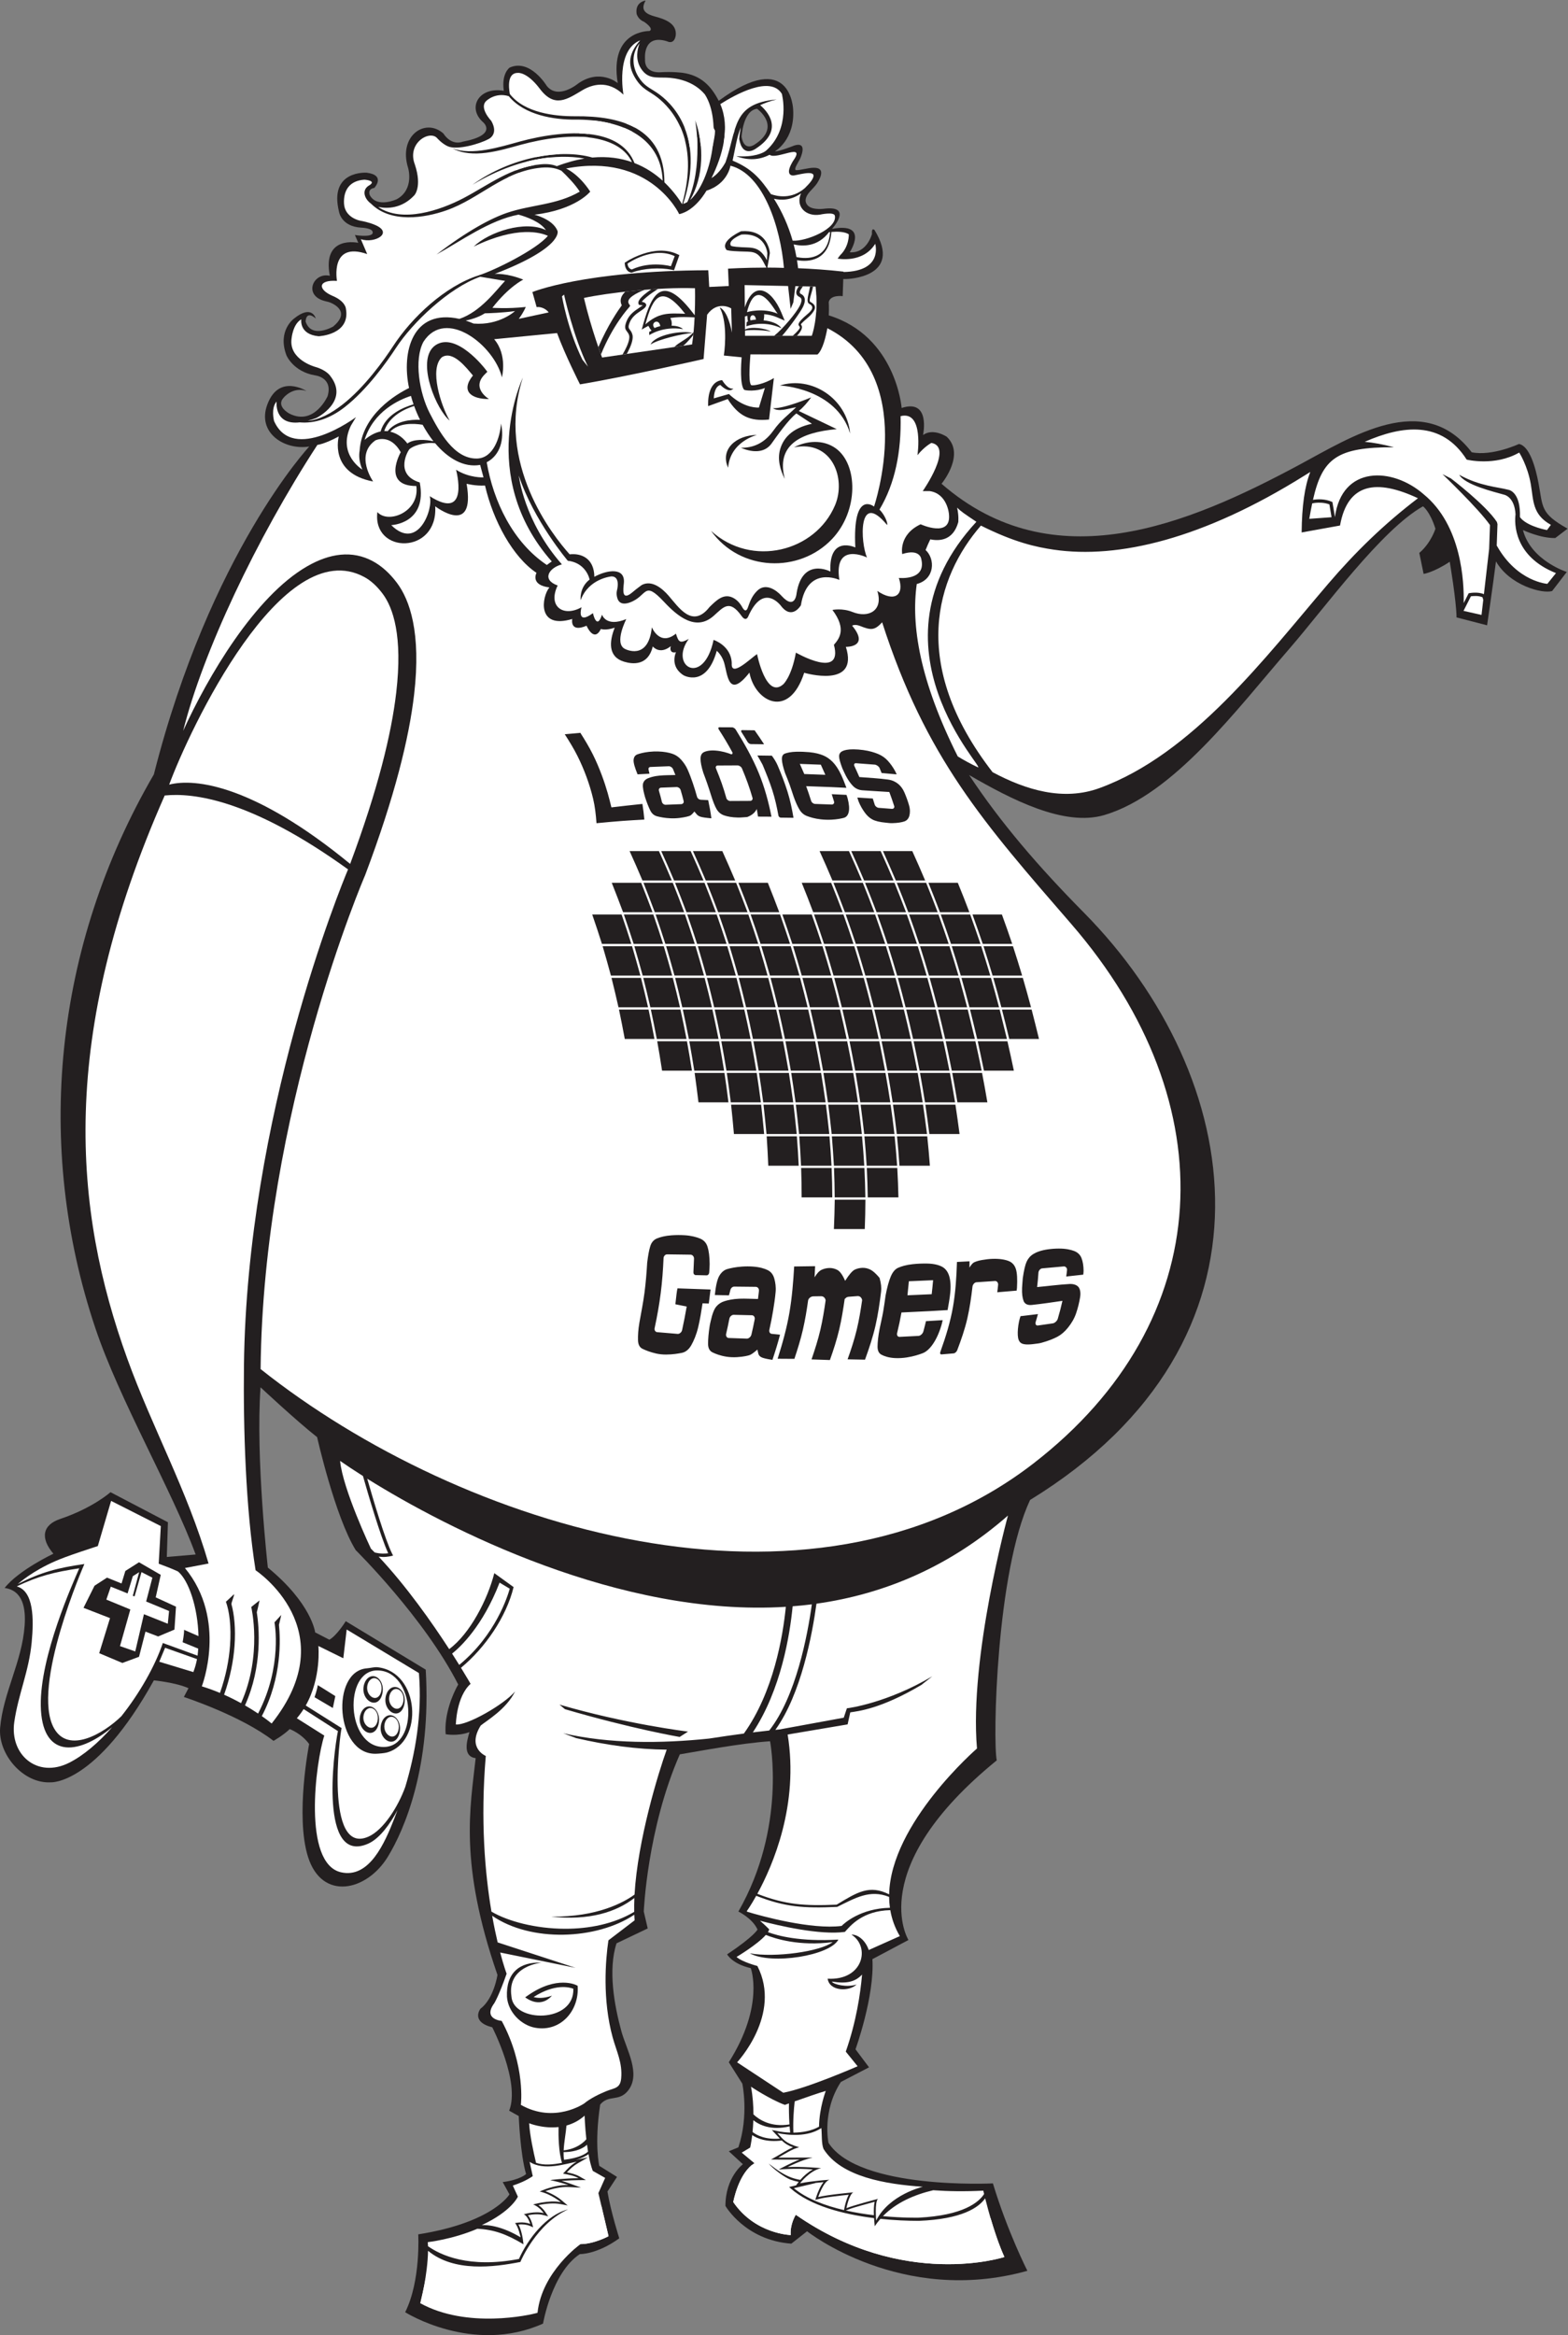 <?xml version="1.0" encoding="UTF-8" standalone="no"?>
<svg
   xmlns:dc="http://purl.org/dc/elements/1.1/"
   xmlns:cc="http://creativecommons.org/ns#"
   xmlns:rdf="http://www.w3.org/1999/02/22-rdf-syntax-ns#"
   xmlns:svg="http://www.w3.org/2000/svg"
   xmlns="http://www.w3.org/2000/svg"
   viewBox="0 0 642.8 956.8"
   height="956.8"
   width="642.8"
   xml:space="preserve"
   id="svg2"
   version="1.1"><rect x="0" y="0" width="642.8" height="956.8" fill="#808080" stroke="none"/><defs
     id="defs6" /><g
     transform="matrix(1.333,0,0,-1.333,0,956.8)"
     id="g10"><g
       transform="scale(0.1)"
       id="g12"><path
         id="path14"
         style="fill:#231f20;fill-opacity:1;fill-rule:evenodd;stroke:none"
         d="m 2602.89,6320.08 c 0,0 176.63,3.47 86.58,150.67 0,0 -9.52,9.52 -7.79,-12.13 0,0 -15.59,-60.61 -68.41,-56.28 0,0 61.49,93.51 -54.55,71.87 0,0 64.95,71 -20.78,62.34 0,0 -38.79,-6.36 -53.88,9.78 -12.78,13.69 -4.57,29.72 5.85,41.65 7.86,8.99 17.47,18.03 22.6,25.97 12.11,18.69 25.68,48.16 -9.2,48.16 -18.23,-0.01 -41.36,-7.65 -54.1,-7.46 -11.44,0.17 8.28,27.74 11.81,36.03 7.16,16.77 18.09,51.09 -18.32,39.83 0,0 -45.02,-18.18 -59.75,-18.18 0,0 62.33,35.5 56.28,129.02 0,0 -5.98,190.94 -228.85,26.58 -24.27,46.92 -55.4,78.03 -110.58,85.98 0,0 -31.17,4.33 -70.14,1.73 0,0 -48.48,-4.33 -45.89,40.7 0,0 -8.22,77.93 67.55,54.55 0,0 21.64,-12.56 26.84,17.74 4.2,38.27 -35.7,50.67 -63.22,58.23 -25.33,6.96 -47.93,17.46 -29.43,49.15 0,0 -32.9,-3.47 -27.71,-40.7 0,0 4.33,-17.32 22.52,-24.24 0,0 32.04,-20.79 17.31,-28.58 0,0 -124.68,3.46 -97.83,-160.19 0,0 -53.69,45.9 -121.23,-0.86 0,0 -61.48,-51.96 -96.98,-7.8 0,0 -51.09,84.86 -114.3,56.28 0,0 -25.65,-17.53 -17.86,-71.22 -76.5,13.44 -114.14,-52.23 -63.55,-96.75 0,0 46.76,-38.97 -63.21,-59.75 0,0 -32.9,-14.73 -59.31,25.53 -56.37,49.32 -138.95,-8.39 -108.24,-106.07 0,0 19.9,-65.82 -34.65,-96.13 0,0 -60.61,-28.57 -83.13,12.13 0,0 -8.65,19.04 13.86,22.51 0,0 36.37,38.97 -23.38,46.76 0,0 -117.76,8.66 -84.86,-121.23 0,0 6.93,-44.16 67.54,-47.63 0,0 29.97,-1.01 34.66,-10.82 9.94,-20.77 -47.23,-13.35 -53.71,-11.68 l 10.39,-24.25 c 0,0 -111.711,25.12 -87.47,-101.31 -49.796,11.62 -81.741,-57.41 -19.343,-76.49 12.083,-3.69 16.353,-2.86 28.613,-9.44 19.06,-10.22 45.29,-33.12 1.12,-69.93 0,0 -66.674,-39.4 -84.858,15.15 0,0 0.004,36.36 31.172,9.52 0,0 -11.261,45.03 -67.539,-0.86 0,0 -51.09,-37.23 -22.515,-112.57 0,0 20.777,-50.21 88.32,-61.47 0,0 55.42,-6.06 38.1,-64.08 0,0 -40.686,-91.79 -116.889,-53.69 0,0 -43.735,22.52 -17.754,49.79 0,0 27.715,34.2 69.707,19.92 0,0 -84.859,54.55 -120.359,-41.57 -32.551,-86.81 52.765,-141.31 129.015,-129.02 0,0 -304.781,-325.58 -477.969,-1007.9 -308.046,-529.25 -367.761,-1142.47 -179.929,-1702 74.59,-222.22 234.644,-495.82 308.437,-695.85 l -88.668,-7.62 3.461,106.73 -176.644,92.42 c 0,0 -54.02,-48.46 -154.618,-82.24 -55.542,-18.64 -61.351,-59.75 -20.972,-106.86 0,0 -107.383,-50.72 -149.981,-105.27 56.516,-7.85 65.231,-63.11 61.523,-115.3 C 67.93,2070.29 9.746,1974.36 0.449,1867.32 -6.609,1786.01 70.805,1694.55 156.289,1699.22 c 0,0 138.535,-8.66 316.914,313.46 0,0 68.059,-6.76 106.504,-24.09 l -14.277,-27 c 0,0 175.258,-56.97 275.699,-134.89 0,0 29.09,16.28 49.879,36.19 0,0 35.5,-12.98 59.75,-45.89 0,0 -43.363,-220.46 -3.508,-346.88 42.824,-135.88 180,-106.47 245.4,0.17 51,83.14 134.58,277.14 116.59,575.31 l -245.91,148.93 c 0,0 -27.49,-44.38 -50.44,-56.94 l -43.702,22.52 c 0,0 -10.372,88.33 -145.45,199.17 0,0 -38.078,337.7 -22.488,554.18 0,0 108.238,-101.32 174.047,-153.27 0,0 54.563,-243.3 118.633,-347.2 0,0 211.3,-208.67 315.2,-413.02 -16.45,-28.57 -43.72,-92.22 -38.53,-152.83 0,0 36.81,-7.15 73.17,6.49 -7.12,-25 -22.43,-74.68 19.07,-80.09 -16.51,-152.69 -51.94,-321.81 67.04,-666.29 0,0 -10.74,-72.74 -52.3,-103.91 0,0 -31.17,-39.832 36.37,-57.156 0,0 86.6,-167.981 51.96,-256.301 l 29.44,-16.453 c 0,0 4.34,-116.887 22.53,-178.371 0,0 -18.2,-17.657 -71.87,-24.59 l 20.78,-37.754 c 0,0 -50.22,-86.582 -280.55,-122.949 0,0 8.31,-142.364 -40.17,-239.336 0,0 208.16,-131.621 423.95,-34.988 0,0 26.66,156.551 113.26,213.711 0,0 51.95,-1.742 121.22,48.485 0,0 -25.98,81.394 -36.36,143.742 l 29.43,45.027 -54.55,33.985 c 0,0 -15.68,66.027 2.76,188.242 25.79,31.582 57.37,7.726 85.51,42.695 41.01,50.969 -4.8,126.516 -20.22,182.5 -21.94,79.672 -41.5,189.172 -15.02,270.562 l 95.94,45.73 -12.12,51.96 c 0,0 10.39,254.57 110.83,483.16 60.18,9.96 186.61,34.21 277.53,40.27 0,0 51.52,-263.65 -97.41,-523.43 0,0 43.3,-20.77 58.89,-55.41 0,0 -10.39,-20.78 -93.52,-76.2 0,0 15.58,-29.44 72.73,-42.43 0,0 43.3,-114.31 -67.54,-289.212 l 41.57,-65.808 c 0,0 20.79,-96.985 -12.11,-195.696 l -29.45,-12.129 43.29,-39.832 c 0,0 -53.68,-39.824 -53.68,-128.156 0,0 60.61,-105.625 202.61,-116.016 l 48.49,38.094 c 0,0 289.55,-229.629 677.48,-121.558 0,0 -60.97,119.824 -105.99,268.757 0,0 -412.16,-20.781 -505.68,124.7 0,0 -20.78,96.968 38.1,187.019 l 86.59,45.031 -41.56,55.418 c 0,0 58.87,162.788 51.95,277.078 l 110.84,58.89 c 0,0 -137.17,219.59 271.53,552.09 -12.46,62.35 -1.38,578.77 102.52,800.44 800.49,491.2 661.96,1303.41 165.19,1805.69 -139.48,141.03 -255.25,275.6 -352.64,422.64 129.28,-74.68 292.39,-159.7 416.02,-122.94 212.8,63.27 405.94,323.27 569.52,511.98 109.26,126.08 281.94,364.78 410.32,436.96 0,0 21.46,-15.31 38.23,-68.95 0,0 -13.29,-43.5 -49.59,-74.33 l 13.2,-64.45 c 0,0 30.08,4.01 80.38,37.32 0,0 20.34,-119.58 20.94,-171.09 l 93.93,-24.24 c 0,0 17.53,118.72 27.35,196.44 42.25,-73.86 142.88,-100.32 172.68,-91.11 l 45.06,58.61 c 0,0 -110.58,34.98 -134.8,128.89 0,0 53.38,-25.57 99.41,-24.6 l 37.92,28.83 c -84.23,47.25 -75.36,64.94 -89.5,140.01 -8.82,46.88 -27.14,114.27 -60.16,120.3 0,0 -81.75,-38.22 -145.3,-25.53 -147.41,192.92 -369.77,47.42 -532.06,-39.52 -339.49,-181.92 -754.21,-356.63 -1098.34,-57.31 7.06,8.78 71.55,92.26 15.82,144.7 0,0 -41.57,27.72 -72.74,5.2 0,0 24.25,112.57 -65.81,83.13 0,0 -17.02,220.49 -224.12,284.63 1.18,23.33 -0.07,40.93 -0.07,40.93 5.2,23.37 42.86,18.18 42.86,18.18 l 1.82,52.62 c 3.06,0.05 6.21,0.04 9.49,-0.06 z m -92.91,-101.97 -0.32,0.07 c 0,0 -8.18,27.77 0.59,54.32 1.17,-20.35 0.86,-38.55 -0.27,-54.39 z m -229.41,539.33 c 0,0 4.15,80.79 47.65,85.97 0,0 77.68,-54.89 -7.25,-109.79 0,0 -32.12,-23.83 -40.4,23.82 v 0" /><path
         id="path16"
         style="fill:#ffffff;fill-opacity:1;fill-rule:evenodd;stroke:none"
         d="m 1045.93,2687.25 c 19.16,-13.33 42.81,-29.09 70.36,-46.53 15.64,-55.18 53.46,-184.87 77.56,-237.35 -8.29,-1.21 -23.96,-2.3 -41.68,2.53 -3.81,3.94 -7.64,7.84 -11.49,11.68 0,0 -86.59,182.71 -94.75,269.67 z M 2090.2,1838.71 c -0.48,0.09 -146.61,24.96 -352.77,85.35 l -16.86,14.09 c 205.31,-60.13 394.88,-82.9 395.36,-82.97 l -25.73,-16.47 z m -424.23,-693.7 c -0.3,-0.03 -107.02,-9.14 -93.16,-103.19 l 0.05,-0.51 c 5.01,-81.779 194.27,-82.997 190.34,23.49 -12.38,4.72 -56.68,16.36 -122.14,-25.48 10.46,-3.21 29.17,-5.44 56.4,4.13 -24.59,-27.4 -54.84,-25.01 -82.37,-5.13 l 7.94,5.56 c 90.46,63.46 149.82,31.75 149.99,31.66 l 3.46,-1.78 c 5.75,-76.084 -52.48,-143.147 -130.91,-128.819 -43.03,7.864 -83.25,48.106 -86.5,95.229 -3.06,73.55 39.08,107.88 106.9,104.84 z M 1129.4,2632.47 c 246.26,-153.79 776.44,-425.69 1287.35,-393.73 -8.91,-89.93 -37.53,-261.84 -129.03,-389.56 -35.46,-4.67 -70.85,-9.84 -107.02,-15.44 -147.45,-15.37 -306.23,-16.44 -448.68,16.43 l 39.93,-15.05 c 96.05,-22.16 187.16,-34.51 278.39,-35.48 -25.01,-69.33 -89.33,-277.28 -98.86,-445.45 -31.91,-23.24 -113.52,-69.44 -256.25,-67.67 116.5,-13 200.15,13.95 255.73,57.2 -0.62,-14.57 -0.83,-28.81 -0.53,-42.59 -62.9,-37.52 -139.37,-52.21 -212.94,-52.01 -89.7,0.24 -174.97,22.58 -226.08,52.68 -19.56,115.79 -34.3,279.6 -17.43,478.48 0,0 -58.89,24.25 -15.6,93.52 18.76,15.45 78.66,49.93 105.64,104.79 -33.77,-40.27 -147.42,-105 -182.05,-101.54 0,0 1.29,85.29 45.24,124.9 0,0 -10.68,18.77 -29.48,49.36 74.02,61.17 139.34,155.89 161.79,248.06 l -59.34,42.85 c -20.09,-79.79 -74.34,-186.02 -138.72,-233.53 -52.42,80.76 -131.07,192.95 -216.91,284.25 16.18,-2.05 29.05,-0.78 44.34,3.21 l -2.86,5.72 c -22.07,44.13 -58.82,168.34 -76.63,230.6 z M 1950.7,1292.3 c 0.22,-5.85 0.53,-11.62 0.96,-17.29 l -80.53,-61.47 c -9.03,-60.92 -18.73,-181.95 12.92,-297.806 11.89,-43.546 30.63,-78.207 26.33,-126.144 -2.85,-31.77 -20.83,-29.442 -45.86,-39.695 -21.24,-8.711 -48.73,-21.829 -67.89,-37.715 0,0 -90.92,-63.215 -194.82,-4.328 0,0 15.58,119.492 -58.88,258.039 0,0 -59.34,4.761 -22.97,54.119 0,0 13.86,21.65 38.11,90.92 0,0 -8.61,22.7 -19.83,65.2 l 231.96,-47.14 -239.74,78.23 c -5.53,23.38 -11.34,50.8 -16.85,81.92 118.84,-82.19 320.82,-74.36 437.09,3.16 z m -538.43,767.85 c -6.51,10.49 -13.85,22.15 -21.91,34.73 25.09,19.96 94.06,83.92 146.02,218.21 l 31.21,-18.66 c -6.12,-22.3 -43.18,-142.09 -155.32,-234.28 z m 1025.41,180.21 c 19.71,1.57 39.4,3.47 59.04,5.98 -13.42,-96.48 -48.85,-283.04 -131.02,-387.79 -16.93,-1.83 -33.73,-3.78 -50.45,-5.85 86.84,131.22 113.98,300.03 122.43,387.66 z m 73.28,8 c 212.04,29.67 412.25,115.98 588.88,270.92 0,0 -119.49,-435.54 -95.24,-716.08 0,0 -265.54,-229.52 -270.14,-448.32 -60.66,30.25 -97.23,7.11 -161.51,-31.65 -97.7,-4.43 -158.15,-0.2 -243.88,33.34 48.08,87.86 128.36,274.06 93.25,489.64 l 184.41,31.11 8.15,36.99 c 22.75,3.63 92.76,9.68 218.86,84.42 l 33.49,26.46 c -139.08,-82.42 -258.14,-97.79 -258.48,-97.83 l -4.27,-0.57 -1.37,-4.11 -8.25,-24.78 -197.34,-36.09 -13.04,-1.3 c 79.56,110.25 113.67,294.31 126.48,387.85 z m 223.4,-901.31 c 0.09,-11.2 0.93,-22.35 2.5,-33.46 -90.49,-1.88 -140.11,-47.24 -148.65,-55.76 -92.43,-11.97 -246.8,30.23 -288.85,43.22 -1.02,0.58 -2.05,1.14 -3.07,1.66 0,0 12.28,17.09 29.4,47.75 88.26,-34.8 147.27,-38.75 248.29,-34.1 l 1.36,0.34 c 54.11,26.34 99.3,54.28 159.02,30.35 z m 3.62,-40.7 c 4.66,-27.22 14.07,-53.99 29.36,-79.83 l -95.65,-42.77 c -8.81,26.45 -30.4,47.85 -53.19,47.44 59.13,-37.51 36.41,-141.64 -73.16,-135.55 5.63,-39.32 66.71,-40.11 88.94,-17.76 -28.55,-10.18 -71.69,0.08 -75.95,8.9 46.39,-7.35 71.94,-0.59 92.86,21.54 -4.92,-57.17 -17.62,-144.336 -50.1,-236.816 l 36.36,-45.027 c 0,0 -154.13,-67.539 -228.59,-81.399 l -142.01,93.527 c 0,0 138.54,147.196 62.35,296.125 0,0 -46.77,12.13 -64.08,27.71 0,0 64.07,37.97 90.07,67.75 28.87,-11.72 102.95,-35.46 205.54,-22.08 -37.45,-29.05 -177.39,-48.46 -254.93,-34.5 66.93,-36.47 247.38,-6.85 272.53,42.21 -118.28,-6.92 -187.14,11.81 -216.63,22.94 1.9,3.02 3.24,5.89 3.87,8.54 0,0 -11.96,12.54 -28.37,26.49 57.58,-15.18 184.47,-44.89 261.18,-34.32 16.15,17.99 53.59,65 139.6,66.88 v 0" /><path
         id="path18"
         style="fill:#ffffff;fill-opacity:1;fill-rule:evenodd;stroke:none"
         d="m 1742.13,644.309 c 18.96,5.261 38.15,14.656 55.74,30.339 0,0 1.02,-33.085 5.4,-72.488 -7.33,-8.644 -29.16,-29.844 -69.82,-34.172 1.25,25.782 6.96,53.926 8.68,76.321 z m 567.54,119.285 c 0,0 55.85,-37.664 103.9,-55.852 l 12.76,4.563 c -0.26,-15.653 -0.15,-38.809 1.58,-64.617 -56.67,-9.133 -92.76,13.964 -110.8,30.769 0.02,25.938 -1.9,55.059 -7.44,85.137 v 0" /><path
         id="path20"
         style="fill:#ffffff;fill-opacity:1;fill-rule:evenodd;stroke:none"
         d="m 1627.3,651.27 c 0,0 41.58,-17.137 90.42,-11.653 -0.57,-27.644 0.44,-77.879 10.68,-109.976 -27.03,-5.286 -55.59,-8.411 -79.88,0.019 -7.93,33.055 -19.04,84.539 -21.22,121.61 z m 816.7,67.304 c 31.1,10.996 77.33,27.063 95.56,32.031 0,0 -19.68,-50.593 -20.78,-109.921 -22.77,-12.723 -51.09,-17.969 -78.82,-18.204 -1.55,37.004 1.5,73.641 4.04,96.094 z m 425.89,-273.211 c 45.6,-3.34 96.75,-4.101 154.13,-1.281 0,0 0.86,-3.738 2.46,-10.344 -16.23,-25.211 -63.62,-65.711 -201.34,-72.683 -1.69,-0.039 -47.95,-1.055 -109.83,4.66 41.01,41.914 96.82,66.023 154.58,79.648 z m 159.88,-24.855 c 10.12,-39.973 32.57,-122.332 59.19,-180.352 0,0 -309.12,-101.308 -641.62,129.895 0,0 -18.19,-28.574 -15.59,-62.356 0,0 -109.11,2.598 -176.64,101.321 0,0 15.58,88.308 64.94,119.492 l -38.96,32.469 25.96,15.586 c 0,0 3.41,14.503 6.27,38.332 14.66,-10.04 43.4,-22.618 91.04,-16.641 10,-9.531 18.59,-15.09 34.33,-20.871 -16.69,-7.227 -34.02,-18.641 -48,-26.531 l -19.48,-10.989 22.37,-0.203 c 13.03,-0.117 26.08,-0.078 39.11,-0.031 8.85,0.039 17.7,0.109 26.56,0.148 -14.07,-5.429 -27.92,-11.808 -39.63,-17.773 l -24.84,-12.676 27.85,1.356 c 24.83,1.211 51.49,0.41 77.19,-1.309 -14.54,-8.27 -28.3,-20.098 -38.63,-32.109 -9.73,1.613 -18.75,3.945 -27.67,7.226 -21.1,7.774 -41.75,20.996 -69.52,42.852 12.47,-15.262 48.54,-42.489 67.14,-49.344 8.16,-3.008 16.38,-5.246 25.08,-6.875 l -0.57,-0.762 -7.47,-10 -14.88,-3.535 -6.48,-1.535 4.99,-4.422 c 59.58,-52.902 160.51,-79.328 256.19,-91.191 0.25,-3.149 0.48,-5.891 0.63,-8.071 l 1.5,-16.875 c 5.39,8.059 11.25,15.61 17.5,22.7 42.45,-4.454 83.21,-6.145 118.09,-6.145 133.62,5.125 184.6,41.367 204.05,69.219 z m -522.72,47.246 c 8.55,0.976 17.12,1.809 25.58,2.539 -10.34,-13.164 -18.2,-32.539 -21.95,-44.102 l -3.37,-10.418 10.6,2.793 c 15.04,3.973 32.83,6.043 48.31,8.004 14.64,1.848 29.37,3.52 44.09,4.973 -6.93,-12.617 -11.35,-30.715 -13.22,-40.145 l -1.39,-7.035 c -57.68,13.403 -114.44,34.407 -154.2,67.297 l 65.61,15.567 -0.06,0.527 z m 87.88,-87.332 10.34,4.285 c 13.69,5.684 30.25,10.09 44.57,14.191 13.27,3.797 26.62,7.489 39.98,11.051 -2.67,-11.797 -2.81,-28.125 -2.29,-41.304 -27.43,3.25 -56.85,7.878 -86.18,14.441 l -6.42,-2.664 z m -280.56,243.984 c 1.08,10.711 1.99,22.891 2.44,36.168 18.61,-14.578 54.63,-32.301 111.52,-18.797 0.48,-6.277 1.05,-12.695 1.73,-19.168 -13.28,0.438 -26.25,1.993 -38.21,4.356 l -18.2,3.601 12.66,-13.554 c 4.63,-4.949 8.59,-9.219 12.21,-12.949 -45.06,-3.661 -71.52,10.488 -84.15,20.343 z m -543.94,-85.742 c 20.24,5.469 32.34,12.344 39.34,17.793 3.39,-18.906 7.71,-37.004 13.21,-51.523 l 38.11,-21.641 -20.79,-46.758 31.18,-132.492 c 0,0 -45.02,-24.238 -86.59,-24.238 0,0 -112.56,-77.93 -130.75,-191.368 0,0 -206.6,-48.828 -360.73,11.79 0,0 21.54,83.875 23,159.019 79.77,-65.957 201.79,-50.496 283.93,-34.324 l 0.72,1.68 c 0.15,0.332 48.59,116.191 146.03,159.785 -66.82,-16.336 -124.28,-91.629 -151.13,-152.235 -154.18,-29.64 -241.9,12.418 -279.63,39.102 -0.14,4.312 -0.38,8.531 -0.75,12.605 0,0 75.33,8.118 152.46,41.094 50.45,-2.449 89.21,-16.055 141.94,-47.781 -2.02,19.726 -6.61,45.027 -15.71,60.879 11.41,1.211 24.53,0.113 34.05,-3.84 l 11.41,-4.727 -3.36,11.883 c -2.21,7.805 -6.58,17.856 -12.72,25.188 15.26,3.254 33.48,4.226 46.99,0.656 l 15.27,-4.035 -8.76,13.144 c -5.08,7.61 -12.72,15.469 -21.13,21.297 21.74,4.778 47.93,7.074 67.48,3.274 l 22.29,-4.325 -17.25,14.747 c -13.56,11.597 -32.83,22.41 -51.18,29.121 22.18,8.222 49.1,13.875 70.38,12.839 l 39.09,-1.914 -36.74,13.508 c -7.25,2.664 -14.95,5.086 -22.76,7.285 10.24,0.75 20.49,1.317 30.74,1.739 7.11,0.281 14.22,0.488 21.33,0.554 l 22.36,0.207 -19.48,10.985 c -12.45,7.031 -25.38,9.972 -38.87,12.629 10.06,10.625 19.29,19.746 33.2,27.754 l 31.43,18.085 -35.58,-7.031 -2.03,-0.41 z m -35.82,0.293 c -1.19,7.371 -1.54,15.352 -1.35,23.633 42.59,0.234 63.62,14.707 72.05,22.781 0.93,-7.031 1.97,-14.141 3.13,-21.191 -7.42,-7 -26.84,-19.571 -73.83,-25.223 v 0" /><path
         id="path22"
         style="fill:#ffffff;fill-opacity:1;fill-rule:evenodd;stroke:none"
         d="m 1076.86,4522.3 c -294.919,242.02 -476.567,264.25 -556.587,243.69 61.286,166.14 346.782,776.09 600.517,637.93 19.31,-10.52 38.03,-27.21 55.85,-50.95 32.41,-43.15 62.2,-129.98 41.93,-304.03 -14.73,-126.6 -56.07,-297.1 -141.71,-526.64 z m 1929.52,297.38 c -22.56,10.79 -42.81,21.81 -60.9,33.02 -117.69,234.49 -143.75,403.7 -126.07,529.92 56.19,14.88 57,77.51 27.17,104.47 4.47,11.39 9.31,22.33 14.44,32.85 27.24,-5.71 70.03,-4.4 86.03,52.76 0,0 2.21,19.8 -3.57,44.6 11.48,-11.22 21.9,-18.44 59.27,-43.44 -354.57,-383.06 38.93,-771.08 3.63,-754.18 v 0" /><path
         id="path24"
         style="fill:#ffffff;fill-opacity:1;fill-rule:evenodd;stroke:none"
         d="m 786.039,2351.05 c 0,0 277.961,-183.56 49.356,-471.04 0,0 -10.848,9.18 -30.215,22.76 62.769,119.53 57.004,238.86 52.73,280.57 2.778,10.93 7.067,30.25 7.051,30.34 l -20.859,-22.7 c 0.07,-0.39 25.683,-134.31 -50.403,-280.35 -11.429,7.66 -24.969,16.23 -40.301,25.09 54.375,120.51 43.434,240.8 36.348,286.41 3.301,11.68 8.43,36.21 8.406,36.31 L 772.73,2238.2 c 0.098,-0.43 34.875,-147.57 -31.437,-295.64 -15.828,8.74 -33.301,17.6 -52.121,25.99 19.109,53.68 28.734,104.82 32.058,149.74 3.942,53.19 -0.96,97.92 -9.378,128.03 -1.278,4.58 9.304,27.27 7.878,31.14 l -24.941,-23.2 c 10.246,-27.88 17.027,-75.79 12.645,-135 -3.235,-43.6 -12.532,-93.17 -30.957,-145.22 -17.614,7.41 -36.297,14.3 -55.825,20.27 0,0 79.664,204.35 -51.953,363.68 l 72.742,13.86 c -66.347,227.05 -172.734,416.08 -249.941,629.44 -165.699,457.95 -212.969,988.92 115.008,1731.29 88.027,9.08 265.687,-12.19 563.882,-227.15 -21.83,-51.92 -310.902,-755.4 -320.148,-1524.95 -2.316,-193.37 5.399,-439.19 35.797,-629.43 z M 3052.59,4804.2 c -258.71,333.53 -172.51,600.43 -35.92,758.02 103.71,-51.97 170.76,-66.19 223.87,-74 198.94,-29.27 460.52,33.53 770.72,227.4 l 18.46,11.5 c -17.59,-44.44 -25.88,-105.69 -26.7,-186.01 l 118.07,21.31 c 23.46,131.66 113,143.24 239.7,83.88 -105.06,-79.89 -193.29,-166.3 -275.86,-262.77 -192.37,-224.8 -415.98,-523.17 -703.57,-628.19 -111.56,-40.73 -226.35,-5.73 -328.77,48.86 z m 1144.47,1015.53 c 115.3,50.6 236.59,66.27 313.51,-54.69 0,0 86.26,-21.61 161.57,21.68 0,0 25.75,-39.58 35.66,-97.42 8.64,-50.3 4.25,-92.71 61.76,-124.78 l -11.87,-16.05 c 0,0 -52.77,9.22 -78,33.61 l -5.28,6.14 c 2.32,72.75 -29.36,83.44 -36.6,84.3 -30.66,8.32 -86.66,10.67 -150.11,45.91 17.73,-31.27 105.4,-51.93 138.6,-61.44 0.08,-0.01 31.66,-6.19 34.51,-60.37 -3.41,-26.35 -5.84,-128.57 124.42,-180.46 l -26.55,-32.98 c 0,0 -92.4,6.16 -154.27,115.41 l -1.42,2.11 2.35,66.03 -1.86,6.7 c -34.17,52.35 -140.97,133.48 -141.26,133.72 l -26.08,13.24 c 0.29,-0.22 111.93,-106.96 146.13,-156.49 l -2.61,-73.44 -16.05,-139.09 c -18.97,8.31 -44.45,3.22 -44.52,3.21 l -2.45,-0.51 -1.12,-2.23 -14.13,-27.88 c 1.49,63.54 -5.81,239.32 -123.55,334.88 l 0.05,0.04 c -96.88,84.03 -250.98,88.16 -272.39,-70.18 h -0.08 l -7.22,43.16 -0.45,2.77 -2.58,1.13 c -10.15,4.42 -20.9,6.39 -30.64,7.02 -10.65,0.69 -20.3,-0.27 -26.62,-1.4 28.79,127.25 73.2,162.25 248.96,161.63 -33.26,8.8 -63.12,14.45 -89.81,16.72 z m 364.51,-485.96 -5.33,-46.14 -55.34,12.45 22.69,44.76 c 6.14,0.91 22.96,2.68 35.71,-2.89 l 2.27,-8.18 z m -466.54,254.18 -68.51,-4.94 c 2.94,16.95 5.88,32.68 8.96,47.27 3.48,1.13 14.7,3.04 28.4,2.15 7.87,-0.5 16.45,-1.98 24.57,-5.12 l 6.58,-39.36 z m -2499.59,609.78 c 15.38,20.43 21.44,36.5 21.44,36.5 -55.42,-6.06 -102.61,-2.6 -102.61,-2.6 51.09,65.81 94.99,86.67 94.99,86.67 -51.95,20.79 -87.84,17.5 -87.84,17.5 211.06,80.96 193.31,131.78 193.31,131.78 -13.85,36.38 -71,50.23 -71,50.23 128.15,15.58 171.44,71 171.44,71 -36.37,55.42 -74.46,71.01 -74.46,71.01 259.76,50.22 348.1,-140.28 348.1,-140.28 50.44,11.03 83.78,72.09 83.78,72.09 65.8,20.78 73.81,76.84 73.81,76.84 102.08,-26.03 153.8,-190.7 164.49,-314.11 -22.59,0.61 -31.39,0.85 -50.9,0.87 l 7.6,44.36 -0.05,0.92 c -0.71,11.72 -6.22,26.07 -12.61,35.68 -17,25.58 -45.16,33.2 -74.57,30.9 l -1.47,-0.12 -1.33,-0.64 c -16.02,-7.61 -59.84,-31.9 -44.78,-54.49 l 1.68,-2.52 2.93,-0.77 c 10.07,-2.65 28.12,-3.1 38.42,-3.61 36.28,-1.78 52.84,3.97 72.47,-33.31 l 8.65,-16.4 c -71.13,-0.07 -117.99,-3.28 -117.99,-3.28 l 2.26,-53.25 -60.07,-2.92 -2.93,51.3 c -383.16,-1.3 -540.84,-67.02 -540.84,-67.02 l 13.03,-46.31 c 10.65,1.84 27.51,-3.58 37.11,-16.29 l -92.06,-19.73 z m 948.99,-28.71 c 281.71,-143.78 143.56,-548.29 143.56,-548.29 0,0 -66.63,53.5 -57.54,-125.75 0,0 -81.82,38.97 -76.63,-74.02 0,0 -85.72,45.45 -103.91,-66.25 0,0 -3.9,-54.88 -46.44,-8.45 0,0 -40.26,47.08 -73.71,16.56 -16.93,-16 -22.82,-32.69 -30.06,-53.23 -2.74,-7.74 -8.41,-15.11 -18.64,4.52 0,0 -8.3,15.4 -23.32,24.35 -31.3,18.64 -54.77,-6.39 -75.72,-26.63 -52.54,-67.01 -94.49,-1.16 -125.83,34.87 -19.76,22.73 -51.54,49 -82.19,33.08 0,0 -15.58,-11.03 -29.22,-22.73 -33.58,-28.22 -28.15,8.58 -26.19,28.26 4.92,49.55 -51.44,41.08 -90.7,19.48 -0.84,57.62 -40.89,73.03 -75.99,69.05 -51.07,56.73 -228.97,279.24 -143.97,543.19 0,0 -143.75,-300.82 89,-565.14 -5.01,-3.25 -10.07,-6.84 -15.14,-10.76 -104.15,69.44 -164.46,195.35 -184.97,315.69 41.7,21.74 54.84,70.94 43.98,119.09 -2.83,-42.3 -23.41,-106.39 -73.7,-107.59 -70.78,-1.7 -116.3,82.9 -146,140.38 -31.41,61.28 -48.49,164.07 -18.71,218.76 68.38,105.86 217.12,-10.74 241.28,-109.53 0,0 17.71,68.57 -23.97,117.2 l 193.48,18.88 c 24.68,-67.55 70.53,-157.69 70.53,-157.69 149.37,24.95 380.04,77.94 380.04,77.94 l 10.91,136.12 c 32.47,45.45 74.04,19.48 74.04,19.48 l 2.23,-74.61 c -6.46,35.56 -19.5,69.84 -37.75,77.65 21.91,-39 18.2,-112.87 12.89,-147.93 l 54.65,-5.43 c -1.67,-21.02 -5.49,-84.15 7.45,-99.49 3.27,-3.14 38.55,-6.05 64.13,5.22 l -18.37,-60.33 c -17.03,-0.31 -51.7,3.72 -92.31,41.66 l -46.44,-13.37 c 0.58,13.08 3.93,36.57 20.12,41.29 11.22,-11.26 28.75,-23.41 40.17,-11.07 -17.51,-3.82 -33.44,24.24 -34.86,25.94 -45.31,-5.59 -43.3,-68.55 -42.72,-79.94 l 60.12,21.71 c 33.92,-53.03 68.34,-68.91 127.09,-62.98 l 14.85,127.56 c -28.69,-18.04 -63.4,-24.39 -69.65,-21.8 -10.5,8.77 -2.7,85.66 -2.52,94.54 l 206.13,-0.45 c 16.19,13.66 25.93,55.69 30.52,80.99 z m -619.32,203.67 c 14.8,9.92 34.78,18.9 51.49,24.55 34.24,11.59 72.62,15.24 106.21,-0.58 l 6.52,-3.07 -16.4,-46.5 -6.82,1.41 c -36.68,7.51 -86.84,4.74 -121.61,-8.11 l -2.04,-0.76 -2.13,0.39 c -11.72,2.09 -17.87,14.64 -18.73,25.4 l -0.38,4.66 3.89,2.61 z m -470.64,-349.11 c -19.36,22.66 -61.4,78.28 -95.55,56.12 -39.76,-36.34 -2.42,-149.22 23.9,-194.67 -40.73,33.82 -97.53,170.45 -53.79,222.4 3.19,3.79 6.84,7.06 10.95,9.72 63.63,41.29 151.16,-72.2 151.41,-72.52 l 7.4,-9.55 -8.48,-8.58 c -42.1,-42.6 13.37,-75.19 13.52,-75.28 -53.46,-0.52 -88.65,23.69 -49.36,72.36 z m 1116.17,-224.15 c 68.15,-49.57 70.3,-191.72 -11.48,-278.22 -100.64,-106.46 -282.89,-100.55 -372.35,24.82 125.24,-114.21 321.13,-64.02 381.35,78.93 34.55,82.02 -9.01,201.23 -126.23,177.8 37.88,19.97 88.77,25.39 128.71,-3.33 z m 43.97,45.84 c -42.81,140.38 -216.09,147.55 -216.3,147.55 97.26,30.52 206.04,-39.62 216.3,-147.55 z m -375.39,-105.15 c 6.62,81.04 88.48,100.56 88.64,100.7 -64.09,-0.71 -114.2,-44.39 -88.64,-100.7 z m 209.94,166.81 c -24.55,-18.77 -61.2,-71.22 -76.25,-92.36 -18.78,-26.42 -53,-30.81 -94.25,-13.18 49.51,-0.66 79.88,24.7 100.66,53.92 21.98,30.89 42.76,45 69.15,70.66 -23.34,-3.5 -52.41,-15.44 -71.42,-3.04 35.7,-1.47 117.41,33.3 117.57,33.33 -11.64,-15.96 -24.08,-30.52 -37.99,-41.76 l 116.58,-55.77 c -112.19,-10.13 -187.37,-49 -159.6,-153.16 -14.2,27.79 -23.16,59.55 -14.55,90.5 9.44,33.91 35.75,65.86 97.93,79.13 l -47.83,31.73 v 0" /><path
         id="path26"
         style="fill:#ffffff;fill-opacity:1;fill-rule:evenodd;stroke:none"
         d="m 976.078,5810.28 c 0,0 20.785,1.74 65.812,25.98 0,0 -31.18,-112.56 105.64,-138.54 0,0 -57.15,81.4 6.92,126.42 0,0 45.03,22.51 77.94,-36.37 0,0 -59.41,-103.91 47.96,-103.91 11.17,-78.95 -85.97,-117.93 -119.75,-80.09 -15.92,-130.13 186.9,-131.49 177.86,17.75 0,0 124.95,-96.29 96.54,69.27 0,0 27.17,-7.14 56.61,-5.41 25.32,-109.11 85.61,-219.93 158.35,-268.42 0,0 -20.35,-37.45 39.61,-44.81 -23.37,-28.58 -39.61,-129.89 70.37,-96.99 0,0 -8.88,-43.3 43.94,-20.77 0,0 22.51,-53.27 44.16,-9.97 0,0 13.86,-5.63 42.43,3.9 -16.76,-42.09 -21.03,-89.44 28.55,-104.41 27.91,-8.43 74.35,-12.41 88.57,46.82 0,0 20.78,-26.84 55.41,0.87 -3.89,-13.31 1.96,-22.08 15.92,-18.62 0,0 -20.68,-43.29 23.48,-71 0,0 69.92,-39.83 101.96,75.34 0,0 15.23,-12.42 22.32,-35.5 11.17,-36.49 12.29,-115 78.12,-31.61 16.66,-89.34 121.54,-145.25 168.43,-0.43 0,0 169.71,-50.23 128.15,79.66 0,0 74.68,-1.94 19.27,65.16 0,0 7.98,5.56 24.47,-0.96 32.34,-12.79 44.23,-14.81 67.78,11.36 134.35,-416.53 311.78,-615.88 581.34,-926.97 480.51,-554.48 449.76,-1221.32 -115.69,-1658.37 -686.77,-530.83 -1758.6,-201.48 -2377.066,289.81 7.184,791.15 320.256,1515.42 321.196,1517.63 l 0.43,1.08 c 91.2,241.76 134.94,421.28 150.44,554.48 22.31,191.57 -13.88,291.68 -52.75,343.44 -22.78,30.34 -47.48,52.09 -73.61,66.32 -63.98,34.84 -133.32,24.49 -202.639,-15.4 -161.582,-92.96 -306.207,-340.86 -381.25,-505.68 59.652,239.36 224.297,589.55 412.777,878.94 v 0" /><path
         id="path28"
         style="fill:#ffffff;fill-opacity:1;fill-rule:evenodd;stroke:none"
         d="m 341.684,2564.3 152.886,-77.41 -6.484,-115.6 c 19.223,-7.27 38.469,-14.34 59.141,-23.79 33.125,-27.29 61.113,-110.7 63.183,-198.87 -21.289,9.5 -44.273,19.39 -44.273,19.39 0.347,-13.33 -4.461,-38.18 -4.461,-38.18 l 47.941,-19.63 c -0.48,-7.25 -1.156,-14.49 -2.035,-21.66 l -106.797,38.97 c -23.976,-71.09 -71.25,-154.19 -127.57,-225.14 -55.559,-54.02 -162.301,-116.17 -206.91,-37.29 -72.344,127.91 93.074,504.85 93.207,505.16 -82.438,-11.73 -133.77,-25.28 -204.879,-61.62 17.215,14.85 66.672,53.55 143.859,81.85 l -0.086,0.07 c 33.785,12.48 68.297,23.75 102.446,34.95 l 40.832,138.8 z m 787.026,-514.62 c 10.53,0.77 23.04,4.43 32.37,3.29 130.47,-14.12 142.76,-231.16 28.6,-262.15 -7.84,-2.13 -24.02,-3.42 -32.94,-3.73 -125.22,-4.39 -140.86,254.25 -28.03,262.59 z m -754.909,260.77 11.687,38.51 42.09,26.69 66.762,-38.65 -15.485,-69.21 62.356,-28.58 -4.695,-70.49 -50.137,-21.13 -39,14.91 -19.824,-77.41 -51.246,-18.94 -71.231,30.06 33.285,107.79 -81.515,31.62 33.859,67.93 38.441,24.9 44.653,-18 z m 605.336,-192.17 c 0,0 9.695,-97.04 -38.844,-182.92 l 110.327,-69.46 c -4.66,-12.8 -53.612,-393.95 82.58,-333.56 46.51,20.62 91.57,93.27 112.8,151.92 l 0.07,-0.04 c 30.28,100.36 52.98,223.28 42.22,350.95 l -222.1,133.79 -10.39,-88.33 -76.663,37.65 z m -1.93,-120.27 c 0,0 32.213,-19.75 54.033,-33.77 l -7.67,-36.5 -56.234,33.12 c 0,0 8.312,23.91 9.871,37.15 z m -43.461,-73.6 c -6.117,-9.66 -13.031,-19.13 -20.851,-28.23 l 84.429,-53.25 c -26.851,-82.8 -66.957,-392.58 50.976,-420.11 87.73,-20.29 135.08,90.82 164.18,164.74 3.32,8.42 6.66,17.17 9.98,26.19 -22.69,-42.57 -55.12,-87.51 -89.94,-102.95 -150.176,-66.59 -107.66,275.08 -93.27,345.9 l -105.504,67.71 z m -588.707,-55.62 c -42.578,-47.99 -88.676,-87.59 -132.91,-109.63 -97.578,-48.65 -182.703,25.08 -168.211,125.59 12.355,85.59 45.145,155.48 53.539,245.25 6.688,71.5 6.625,156.84 -45.973,171.57 67.286,31.87 114.532,43.87 192.211,55.45 -19.246,-45.11 -120.847,-268.84 -118.261,-422.45 2.648,-157.92 109.007,-157.55 219.605,-65.78 z m 260.828,209.27 c -2.437,-13.15 -6.07,-26.56 -11.258,-39.92 l -104.82,31.81 17.949,42.89 98.129,-34.78 v 0" /><path
         id="path30"
         style="fill:#231f20;fill-opacity:1;fill-rule:evenodd;stroke:none"
         d="m 2576.85,6279.09 -1.26,49.82 c -98.66,10.54 -222.02,15.55 -323.16,9.65 l 0.19,-50.29 -81.83,-3.98 -3.99,48.66 c -114.95,-0.68 -379.49,-21.49 -496.63,-62.45 l 6.62,-21.23 c 29.97,-10.8 45.39,-24.98 48.07,-43.31 l -189.75,-37.95 7.25,-9.12 189.16,21.82 c 18.14,-49.64 37.44,-100.83 65.53,-146.55 113.89,16.19 241.19,38.08 353.21,61.4 1.61,16.15 10.03,117.62 14.43,123.79 23.96,33.57 60.31,38.26 94.8,16.7 l 6.34,-122.82 245.26,6.47 c 22.91,27.8 29.1,94.79 26.68,128.86 -1.27,18.21 17.91,30.09 39.08,30.53 z m -435.84,-170.25 -296.44,-42.16 c -27.24,70.74 -44.65,130.25 -62.01,203.59 108.32,23.67 259.17,36.99 369.18,33.18 -0.44,-75.42 -2.56,-122.71 -10.73,-194.61 z m 141.37,104.15 -2.91,102.26 c 78.67,1.46 159.92,0.85 242.23,-4.97 6.11,-55.82 5.49,-126.32 -15.59,-180.33 l -223.85,-1.04 0.12,84.08 v 0" /><path
         id="path32"
         style="fill:#ffffff;fill-opacity:1;fill-rule:evenodd;stroke:none"
         d="m 1795.81,6261.93 c 71.43,15.59 229.89,33.77 341.59,29.87 0,0 0.98,-37.17 -0.96,-82.98 l -9.25,11.81 c -98.38,125.78 -127.56,40.25 -153.61,-56 8.99,5.74 13.41,7.4 20.4,11.64 2.45,-4.96 6.42,-11.51 9.82,-14.59 -2.69,-1.43 -5.15,-2.89 -7.33,-4.39 l 0.35,-9.58 c 0.12,0.08 42.35,29.07 103.95,18.27 -8.31,7.48 -21.23,10.54 -35.46,10.62 1.74,8.4 0.1,16.67 -3.83,23.7 18.02,2.84 36.89,3.31 56.68,2.61 l 17.98,-0.63 c -1.3,-27.14 -3.65,-56.76 -7.83,-83.23 l -276.65,-40.26 c 0,0 -32.48,84.42 -55.85,183.14 z m 333.48,-107.72 c -28.51,-1.62 -106.83,-19.96 -128.47,-35.41 12.7,29.96 98.27,44.65 128.47,35.41 v 0" /><path
         id="path34"
         style="fill:#ffffff;fill-opacity:1;fill-rule:evenodd;stroke:none"
         d="m 1929.81,6367.61 c 0,0 77.64,54.69 145.18,22.86 l -11.69,-31.04 c 0,0 -61.57,17.27 -120.27,-10 0,0 -11.92,1.95 -13.22,18.18 v 0" /><path
         id="path36"
         style="fill:#ffffff;fill-opacity:1;fill-rule:evenodd;stroke:none"
         d="m 2769.63,5898.58 c 2.6,-107.81 -16.61,-206.78 -64.9,-287.06 17.21,-17.19 26.5,-43.62 23.33,-47.39 -90.55,109.46 -81.82,-55.99 -61.69,-100.01 0,0 -103.26,50.66 -85.08,-68.84 0,0 -98.71,45.46 -118.19,-77.92 0,0 -25.98,-45.47 -59.75,-3.91 0,0 -54.55,77.94 -102.61,-31.17 0,0 -6.82,-17.22 -20.46,2.58 -37.43,52.02 -55.47,26.45 -85.72,-0.29 -54.93,-48.56 -111.78,-0.22 -152.52,43.31 -63.66,68.01 -50.08,17.77 -105.1,-2.02 -14.11,-5.06 -30.24,-6.29 -37.22,9.98 0,0 -5.48,12.72 -2.56,26.04 0,0 12.67,44.16 -16.55,44.16 0,0 -70.4,-6.11 -94.82,-73.13 0,0 -5.21,38.16 27.5,63.47 -4.63,19.99 -22.7,52.73 -67.11,57.71 0,0 -105.2,124.04 -150.66,261.71 0,0 15.59,-140.27 132.48,-272.75 -40.45,-10.91 -62.69,-47.41 -12.98,-64.94 -31.32,-64.82 17.82,-98.14 73.38,-66.9 0,0 -16.88,-56.49 35.08,-18.18 0,0 11.69,-54.55 27.92,-4.55 0,0 11.71,-39.61 74.71,-13.64 0,0 -38.32,-74.03 -4.55,-91.57 0,0 72.09,-38.96 83.12,66.25 0,0 24.03,-59.75 74.03,-19.48 8.54,-27.31 12.73,-30.59 39.5,-16.26 -61.96,-84.15 45.73,-148.65 76.33,-2.92 0,0 54.55,-17.53 55.85,-72.08 -3.17,-45.68 59.42,16.61 77.84,28.41 0,0 27.28,-139.63 80.53,-92.87 0,0 25.32,22.09 38.95,97.41 0,0 146.13,-84.42 116.91,24.03 15.58,18.19 40.26,47.42 -4.55,107.16 0,0 30.21,6.4 61.71,-6.31 49.2,-19.85 95.49,4.39 76.29,64.76 52.41,-35.73 83.86,-13.63 66.27,39.93 0,0 85.72,-9.09 68.84,58.45 0,0 -3.9,32.47 -58.45,14.94 0,0 -12.34,59.1 56.5,91.56 0,0 96.11,-44.16 87.02,32.48 0,0 -5.18,61.69 -59.08,69.49 h -21.42 c 0,0 95.45,136.38 26.63,148.07 0,0 -20.79,-10.4 -42.86,-37.68 0,0 20.78,138.33 -51.89,119.97 z M 1583.75,6221.5 c 0,0 -48.06,-44.8 -127.29,-38.3 -8.03,3.5 -16.15,6.56 -24.27,9.16 26.58,5.54 45.49,13.92 58.83,22.4 14.78,0.28 51.97,1.47 92.73,6.74 z m -170.91,-23.89 c -143.93,32.14 -178.62,-100.91 -154.85,-212.5 -38.05,-18.63 -144.72,-80.61 -151.98,-192.77 -2.57,-14.74 -1.75,-34.18 8.26,-57.9 0,0 -77.92,46.76 -35.07,135.08 l 15.59,25.98 c 0,0 -193.524,-144.18 -251.974,-11.7 0,0 -10.39,38.97 7.793,59.75 0,0 -8.414,-73.07 71.028,-64.05 46.183,-4.13 93.873,12.14 137.983,46.48 69.5,54.1 129.84,139.07 158.36,182.72 50.39,77.11 161.87,183.89 258.78,218.44 l 76.51,-12.76 c -26.71,-28.02 -75.02,-94.83 -140.43,-116.77 z m -149.03,-236.78 c 2.38,-8.7 5.08,-17.37 8.05,-25.95 -29.11,-8.29 -86.11,-30.88 -101.49,-83.43 -14.84,-2.93 -31.25,-10.75 -49.14,-25.71 27.22,87.78 106.06,123.37 142.58,135.09 z m 9.82,-30.92 c 5.25,-14.53 11.33,-28.77 18.11,-42.5 -29.44,1.04 -74.41,-3.33 -99.55,-35.04 -3.41,0.4 -6.94,0.56 -10.56,0.43 15.62,47.46 66.16,69 92,77.11 z m 26.07,-57.78 c 9.66,-17.6 21.48,-35.76 33.25,-50.67 -22.9,5.36 -60.3,7.83 -80.15,-6.89 -10.65,14.41 -27.65,30.33 -52.62,36.37 25.84,27.81 72,25.62 99.52,21.19 z m 38.51,-56.72 c 39.5,-46.88 88.49,-75.48 138.38,-66.68 l 10.39,-38.32 c 0,0 -42.86,-2.59 -84.42,23.39 0,0 43.64,-160.41 -81.05,-81.18 12.47,-36.89 -35.55,-170.92 -118.28,-88.97 0,0 111.72,3.9 87.69,131.19 -81.02,24.56 -34.48,101.71 -30.8,103.09 19.78,15.14 56.34,20.43 78.09,17.48 z m -391.765,68.95 c 8.063,2.14 16.782,4.95 26.254,8.53 0,0 105.211,51.97 41.571,131.19 0,0 -12.32,16.89 -44.797,25.98 0,0 -82.481,22.08 -72.735,87.67 0,0 3.899,44.16 29.871,58.45 0,0 -7.785,-46.1 53.254,-51.95 0,0 99.357,3.88 83.767,85.71 0,0 -1.91,21.95 -40.07,38.04 -47.74,20.09 -45.931,50.52 12.8,46.39 0,0 -22.72,122.73 92.88,82.47 l -19.48,45.72 c 43.12,-14.55 103.91,20.51 40.27,45.19 0,0 -13.96,6.5 -43.83,12.03 0,0 -46.06,9.1 -48.26,52.48 -2.06,41.1 17.56,70.41 62.87,73.18 0,0 41.57,-2.6 12.34,-18.83 -21.1,-14.22 -12.51,-39.98 7.86,-54.85 60.9,-60.7 165.03,-44.03 231.88,-20.55 103.66,36.4 176.09,120.84 292.23,131.27 28.77,2.59 48.03,-2.82 61.57,-9.65 16.37,-15.49 42.04,-41.41 56.31,-64.08 -71.45,-41.57 -149.27,-39.69 -223.8,-65.19 -49.71,-17 -122.35,-55.71 -216.75,-128.05 75.95,42.03 163.53,105.92 252.23,122.56 24.6,-6.84 67.33,-21.94 84.21,-47.64 -63.35,30.94 -175,-5.02 -222.19,-50.66 134.33,65.06 206.82,43 228.28,33.13 -34.52,-41.83 -162.62,-105.48 -212.01,-121.2 -104.97,-33.48 -206.62,-130 -263.67,-217.31 -28.18,-43.14 -87.75,-127.05 -156.05,-180.21 -34.53,-26.88 -71.086,-47 -106.805,-49.82 z m 216.405,657.38 c 0.67,-0.15 1.33,-0.3 2.01,-0.43 25.77,-4.91 70.5,-5.24 109.23,36.07 0,0 24.69,25.33 1.96,94.17 -25.84,66.56 45.12,107.2 68.19,81.83 0,0 13.9,-16.41 32.42,-25.02 29.21,-13.56 100.09,8.04 124.1,21.13 0,0 34.76,13.32 10.08,56.83 0,0 -38.32,39.61 -15.59,61.04 0,0 27.73,27.73 69.42,14.79 48.11,-58.4 139.1,-72.6 205.4,-72.02 128.41,1.13 262.64,-45.78 267.88,-187.73 -22.1,20.14 -50.81,40.28 -86.72,54.21 -19.05,48.51 -61.12,73.82 -112.14,84.69 -75.98,16.19 -171.99,0.1 -239.84,-18.4 -61.93,-17.01 -148.09,-44.27 -208.54,-20.97 62.99,-33.35 146.02,-6.93 211.26,10.98 66.67,18.18 160.88,34.03 234.96,18.24 45.77,-9.75 87.28,-30.68 106.65,-71.71 -34.27,12.09 -74.77,18.44 -121.95,14.11 -98.15,28.11 -252.05,0.88 -368.68,-83.75 164.5,98.91 293.61,90.04 344.47,80.68 -26.37,-4.29 -54.66,-11.85 -84.94,-23.46 -11.87,4.77 -27.27,7.67 -48.25,5.78 -92.23,-8.3 -162.5,-63.94 -238.59,-103.92 -71.6,-37.59 -189.04,-77.49 -262.79,-27.14 z m 405.04,347.13 c -3.94,22.1 -7.61,65.84 25.43,64.87 0,0 27.27,3.25 66.24,-48.06 46.05,-61.74 84.92,-32.75 132.18,-4.85 27.46,16.21 76.99,32.93 125.64,-13.98 0,0 -25.04,136.15 51.5,166.89 -33.55,-37.57 -41.83,-73.1 -14.51,-117.18 21.12,-34.08 40.81,-37.51 67.23,-58.03 43.01,-33.43 132.62,-130.2 76.01,-328.43 -4.51,8.17 -23.95,38.22 -54.29,67.28 0.02,168.37 -136.43,204.32 -273.32,203.1 -63.89,-0.56 -157.11,10.46 -202.11,68.39 z M 1967,7044.89 c -6.96,-18.25 -13.79,-49.17 3.86,-77.08 20.91,-33.04 46.4,-27.51 78.78,-28.65 28.49,-1.02 82.34,-8.99 118.15,-51.64 53.69,-83.41 21.38,-264.59 -45.6,-324.75 42.07,70.97 43.61,170.23 15.71,245.23 0.09,-0.33 26.45,-142.39 -24.01,-251.14 -4.05,-2.46 -8.33,-4.45 -12.85,-5.83 70.61,216.31 -39.31,313.88 -80.9,341.87 -23.3,15.69 -39.32,20.63 -56.96,49.1 -19.99,32.25 -20.88,72.73 3.82,102.89 z m 248.2,-187.16 c 46.95,29.83 154.16,88.91 189.28,31.72 0,0 28.46,-105.97 -48.15,-174.41 -8.27,-7.4 -37.72,-21.43 -92.13,-17.24 35.97,-13.7 70.46,-12.21 102.61,4.29 20.94,-17.04 114.92,40.96 71.45,-20.13 0,0 -13.95,-22.08 -11.68,-33.44 0,0 0.32,-12.34 16.56,-9.74 22.83,4.11 76.04,19.74 53.22,-15.06 -6.61,-10.07 -14.48,-17.07 -21.23,-24.23 -40.84,-35.08 -85.04,-25.33 -104.25,-18.44 -30.97,45.4 -57.33,78.01 -117.85,103.03 6.68,30.05 14.2,78.71 25.45,101.86 -4.36,-19.6 -5.18,-35.49 -5.18,-35.49 10.39,-59.74 50.65,-29.86 50.65,-29.86 91.83,59.35 32.07,118.69 13.86,133.92 13.46,6.41 31.44,12.99 50.74,17.56 -137.97,-12.23 -121.1,-89.87 -157.27,-193.03 -10.63,-19.54 -25.71,-38.09 -43.25,-48.67 34.63,69.53 58.13,155.77 27.17,227.36 z m 248.44,-274.22 c -17.92,-39.31 13.57,-72.3 57.75,-65.54 0,0 43.52,9.74 46.12,-3.25 7.98,-39.94 -88.47,-79.6 -129.84,-76.72 -13.06,45.49 -32.39,89.12 -57.53,128.93 20.49,-4.96 51.55,-6.09 83.5,16.58 z m 85.95,-119.3 3.26,0.33 c -7.05,-86.01 -71.64,-83.48 -103.45,-76.87 -2.36,13.06 -5.23,26.04 -8.59,38.87 26.9,-6.36 73.54,-8.44 108.78,37.67 z m 7.31,0.68 c 18.96,1.47 41.25,0.93 53.47,-7.32 0,0 1.97,-37.01 -26.61,-64.29 l -7.8,-10.39 c 0,0 77.93,-15.59 115.6,45.45 0,0 25.87,-84.42 -97.42,-86.63 l 0.04,1.15 c -48.47,5.46 -95.99,8.68 -139.73,10.46 -0.93,8.25 -2.05,16.5 -3.38,24.7 34.52,-5.85 98.98,-4.24 105.83,86.87 v 0" /><path
         id="path38"
         style="fill:#ffffff;fill-opacity:1;fill-rule:evenodd;stroke:none"
         d="m 1417.11,5897.8 c 22.2,15.58 55.71,6.1 74.87,-21.17 19.17,-27.28 16.71,-62.02 -5.47,-77.61 -22.19,-15.58 -55.71,-6.11 -74.87,21.17 -19.16,27.27 -16.71,62.02 5.47,77.61 v 0" /><path
         id="path40"
         style="fill:#ffffff;fill-opacity:1;fill-rule:evenodd;stroke:none"
         d="m 2247.99,6422.24 c 0,0 3.65,-2.95 33.14,-4.39 33.46,-1.64 55.19,2.36 77.59,-40.16 l 1.11,22.08 c 0,0 -4.94,62.87 -79.62,57.02 0,0 -43.91,-17.02 -32.22,-34.55 v 0" /><path
         id="path42"
         style="fill:#ffffff;fill-opacity:1;fill-rule:evenodd;stroke:none"
         d="m 340.727,2300.7 51.66,-20.84 16.082,52.98 19.484,12.36 -19.59,-72.88 5.621,-1.29 21.176,74.35 33.469,-17.08 -19.156,-73.28 70.484,-29.18 -3.941,-39.17 -73.371,29.35 -26.661,-114.43 -46.953,16.37 31.793,112.57 -73.789,30.42 13.692,39.75 v 0" /><path
         id="path44"
         style="fill:#ffffff;fill-opacity:1;fill-rule:evenodd;stroke:none"
         d="m 2107.11,6213.36 c -54.21,1.91 -80.75,3.34 -122.41,-32.61 23.62,87.27 50.13,125.02 122.41,32.61 v 0" /><path
         id="path46"
         style="fill:#ffffff;fill-opacity:1;fill-rule:evenodd;stroke:none"
         d="m 2290.02,6301.45 0.57,-68.51 c 28.29,86.51 82.96,54.49 112.16,-15.58 l 10.43,-25.02 -24.89,10.72 c -11.13,4.78 -24.45,7.84 -38.15,9.06 0.25,-5.59 -0.26,-11.9 -1.75,-19 23.04,-2.35 45.65,-10.01 54.79,-24.33 -56.48,26.87 -107.58,6 -107.72,5.96 l 0.93,12.96 3.97,2.09 c -1.18,4.38 -1.77,10.76 -2.07,17.39 l -7.47,-2.29 0.33,-39.94 c 19.35,9.83 64.21,3.67 79.12,-6.16 -15.92,3.71 -58.71,6.4 -79.09,2.92 l 0.13,-16.12 h 205.21 c 0,0 22.09,56.49 11.69,151.31 l -62.19,1.3 -6.25,-50.02 -8.31,-19.74 -7.8,70.22 -133.64,2.78 v 0" /><path
         id="path48"
         style="fill:#ffffff;fill-opacity:1;fill-rule:evenodd;stroke:none"
         d="m 2297.16,6218.32 c 0,0 48.71,14.95 95.46,-5.18 -4.6,-2.3 -64.66,127.74 -95.46,5.18 v 0" /><path
         id="path50"
         style="fill:#ffffff;fill-opacity:1;fill-rule:nonzero;stroke:none"
         d="m 1734.66,6272.16 c 0.07,-0.36 28.45,-129.86 73.59,-221.43 l -17.09,21.39 c -45.77,92.85 -62.72,194.47 -62.79,194.85 l 6.29,5.19 v 0" /><path
         id="path52"
         style="fill:#ffffff;fill-opacity:1;fill-rule:evenodd;stroke:none"
         d="m 1159.97,2043.18 c 118.42,0 129.28,-235.31 19.79,-235.31 -115.15,0 -123.76,235.31 -19.79,235.31 z m 54.44,-50.86 c 16.58,0 30.41,-18.58 30.41,-40.56 0,-21.97 -10.77,-40.94 -27.36,-40.94 -16.58,0 -32.32,18.97 -32.32,40.94 0,21.98 12.68,40.56 29.27,40.56 z m -14.56,-86.77 c 16.59,0 30.41,-18.58 30.41,-40.55 0,-21.98 -10.77,-40.94 -27.35,-40.94 -16.59,0 -32.33,18.96 -32.33,40.94 0,21.97 12.69,40.55 29.27,40.55 z m -64.42,27.01 c 16.58,0 30.41,-18.58 30.41,-40.55 0,-21.98 -10.77,-40.94 -27.36,-40.94 -16.58,0 -32.32,18.96 -32.32,40.94 0,21.97 12.68,40.55 29.27,40.55 z m 11.43,93 c 16.59,0 30.41,-18.58 30.41,-40.55 0,-21.98 -10.76,-40.94 -27.35,-40.94 -16.58,0 -32.32,18.96 -32.32,40.94 0,21.97 12.68,40.55 29.26,40.55 v 0" /><path
         id="path54"
         style="fill:#231f20;fill-opacity:1;fill-rule:nonzero;stroke:none"
         d="m 2132.13,6148.36 c -6.45,-8.8 -13.28,-15.98 -20.88,-24.12 -3.34,-3.57 -6.87,-6.53 -10.25,-9.16 l -26.8,-3.9 c 11.89,13.89 42.63,25.49 58.8,45.96 -0.27,-2.94 -0.56,-5.86 -0.87,-8.78 z M 1982,6286.86 c -22.37,-8.84 -58.68,-26.3 -47.87,-43.01 l 3.96,-6.12 -4.36,-5.78 c -0.14,-0.18 -48.84,-52.66 -85.57,-143.75 -1.98,5.42 -4.73,13.04 -7.99,22.48 29.38,68.01 60.58,112.86 72.08,128.59 -8.17,16.73 -0.93,30.9 11.06,42 18.99,2.09 38.72,3.99 58.69,5.59 z m 41.67,2.92 c -10.94,-6.94 -24.43,-16.13 -34.94,-24.89 -7.26,-6.06 -12.99,-11.5 -14.84,-14.87 3.73,-0.63 7.34,-1.61 9.77,-3.5 5.33,-4.16 5.86,-9.81 -4.3,-18 -2.62,-2.1 -5.74,-4.18 -9.2,-6.48 -11.24,-7.47 -26.49,-17.59 -33.67,-35.62 -5.63,-14.13 -2.98,-17.58 0.54,-22.16 2.84,-3.68 6.07,-7.87 7.99,-15.41 0.35,-1.35 0.58,-2.78 0.71,-4.26 v 0 c 1.15,-13.36 -6.48,-32.86 -15.12,-49.15 -1,-1.91 -2.04,-3.78 -3.09,-5.6 l -12.99,-1.89 c 2.18,3.66 4.54,7.85 6.92,12.32 7.88,14.88 14.88,32.33 13.93,43.42 v 0.02 c -0.07,0.91 -0.22,1.77 -0.42,2.58 -1.41,5.52 -3.92,8.78 -6.13,11.64 -5.57,7.25 -9.78,12.71 -1.97,32.31 8.41,21.08 25.19,32.22 37.57,40.45 3.29,2.18 6.25,4.15 8.44,5.91 2.48,1.99 5.08,1.25 4.42,1.76 -1.23,0.96 -5.51,1.53 -9.35,2.01 l -2.99,0.36 -1.18,2.81 c -3.25,7.77 5.46,18.56 18.34,29.31 6.25,5.21 13.58,10.58 20.85,15.59 6.9,0.49 13.81,0.94 20.71,1.34 v 0" /><path
         id="path56"
         style="fill:#231f20;fill-opacity:1;fill-rule:nonzero;stroke:none"
         d="m 2469.25,6297.72 c -0.59,-1.24 -1.52,-2.52 -2.64,-4.06 -1.71,-2.36 -4.08,-5.65 -5.63,-8.9 -1.88,-3.96 -2.51,-8.31 2.32,-10.61 4.16,-1.97 7.17,-4.7 9.15,-8.04 4.87,-8.24 2.99,-19.53 -3.23,-32.21 -7.51,-15.31 -40,-60.87 -63.89,-88.3 h -24.45 c 28.36,22.95 68.32,71.01 79.04,92.85 4.71,9.58 6.47,17.55 3.6,22.38 -0.93,1.57 -2.46,2.9 -4.63,3.95 -12.43,5.89 -11.43,15.66 -7.28,24.4 1.57,3.32 3.6,6.36 5.32,8.8 l 12.32,-0.26 z m 31.22,-0.65 c -1.36,-7.77 -3.65,-15.46 -5.74,-22.5 -3.68,-12.41 -6.69,-22.51 -2.65,-24.65 14.1,-7.49 16.62,-15.65 12.6,-24.24 -4.04,-8.64 -11.99,-17.3 -19.22,-23.48 -23.21,-19.88 -23.42,-21.11 -21.39,-23.51 h 0.01 c 6.69,-7.93 -2.18,-21.58 -13.11,-33.09 h -12.93 c 4.62,4.33 8.69,8.2 9.97,9.49 14.51,14.71 12.6,17 10.79,19.14 v 0.01 c -4.44,5.26 -8.53,10.14 23.47,37.11 h -0.01 c 4.59,3.86 11.68,9.94 14.6,16.21 2.49,5.3 1.61,11.13 -8.03,16.24 -11.47,6.1 -0.76,32.02 2.19,53.47 l 9.45,-0.2 v 0" /><path
         id="path58"
         style="fill:#ffffff;fill-opacity:1;fill-rule:evenodd;stroke:none"
         d="m 1150.88,2019.43 c 12.37,0 22.69,-13.86 22.69,-30.26 0,-16.4 -8.03,-30.56 -20.41,-30.56 -12.38,0 -24.13,14.16 -24.13,30.56 0,16.4 9.47,30.26 21.85,30.26 v 0" /><path
         id="path60"
         style="fill:#ffffff;fill-opacity:1;fill-rule:evenodd;stroke:none"
         d="m 1139.36,1927.71 c 12.38,0 22.7,-13.86 22.7,-30.27 0,-16.39 -8.04,-30.55 -20.42,-30.55 -12.38,0 -24.12,14.16 -24.12,30.55 0,16.41 9.46,30.27 21.84,30.27 v 0" /><path
         id="path62"
         style="fill:#ffffff;fill-opacity:1;fill-rule:evenodd;stroke:none"
         d="m 1481.5,338.105 c 0,0 47.8,5.723 119.5,-37.402 0,0 -6.76,33.25 -17.15,43.645 0,0 25.46,6.226 46.76,-2.602 0,0 -6.75,23.899 -19.74,29.613 0,0 33.76,10.907 61.3,3.641 0,0 -13.5,20.254 -32.73,26.492 0,0 47.8,14.543 85.21,7.278 0,0 -28.57,24.421 -64.94,32.734 0,0 45.72,21.828 88.32,19.746 0,0 -22.9,8.418 -54.88,14.902 -5.08,1.028 46.46,5.911 86.19,6.282 -14.39,8.113 -27.79,10.058 -47.73,14.031 12.36,13.047 22.69,25.617 42.02,36.738 -33.59,-6.64 -101.52,-28.973 -144.83,-0.515 l 9.63,-44.083 c -21.13,-13.964 -41.23,-22.218 -61.32,-28.917 l 15.58,-34.024 c 0,0 -18.96,-44.687 -111.19,-87.559 z m 1356.48,117.942 c 0,0 -103.21,-23.723 -143.4,-103.906 0,0 -5.01,56.289 5.37,66.675 0,0 -75.68,-19.753 -96.98,-28.582 0,0 8.49,42.95 21.47,48.664 0,0 -80.52,-7.265 -108.06,-14.543 0,0 15.24,47.102 34.46,53.34 0,0 -52.99,-3.64 -90.4,-10.918 0,0 28.56,38.293 64.94,46.602 0,0 -60.44,5.363 -103.04,3.293 0,0 43.68,22.266 75.66,28.75 5.09,1.023 -64.64,-0.149 -104.37,0.223 14.39,8.117 44.24,27.812 64.18,31.777 -43.53,13.058 -48.23,23.449 -67.13,43.672 33.59,-6.641 91.99,-13.047 135.3,15.41 2.06,-20.867 -0.01,-48.484 6.86,-64.5 54.37,-85.793 191.19,-108.117 305.14,-115.957 v 0" /><path
         id="path64"
         style="fill:#ffffff;fill-opacity:1;fill-rule:evenodd;stroke:none"
         d="m 1313.2,194.102 c 62.62,-32.227 181.2,-73.993 316.43,-12.356 18.71,46.762 62.34,109.106 143.39,136.113 l 4.16,51.957 c 0,0 43.83,4.227 72.27,27.84 l 22.03,-93.613 c 0,0 -45.02,-24.238 -86.59,-24.238 0,0 -118.79,-85.215 -131.79,-211.114 -23.9,-7.266 -216.99,-49.875 -360.72,29.445 0,0 12.06,49.746 20.82,95.965 z m 999.25,328.945 c 18.4,-24.824 67.6,-86.484 116.26,-106.367 l 5.21,-20.782 c 0,0 416.01,-191.035 612.56,-36.601 11.31,-38.574 26.11,-83.469 42.48,-119.141 0,0 -309.12,-101.308 -641.62,129.895 0,0 -18.19,-28.574 -15.59,-62.356 0,0 -109.11,2.598 -176.64,101.321 0,0 13.98,79.14 57.34,114.031 v 0" /><path
         id="path66"
         style="fill:#ffffff;fill-opacity:1;fill-rule:evenodd;stroke:none"
         d="m 2030.65,6175.32 c -5.68,-1.17 -12.08,-3.14 -17.5,-5.93 -15.08,15.59 13.14,32.22 17.5,5.93 v 0" /><path
         id="path68"
         style="fill:#ffffff;fill-opacity:1;fill-rule:evenodd;stroke:none"
         d="m 2324.96,6195.31 c -5.93,-0.13 -11.55,-1.58 -16.97,-2.28 -4.94,17.14 14.17,23.63 16.97,2.28 v 0" /><path
         id="path70"
         style="fill:#ffffff;fill-opacity:1;fill-rule:nonzero;stroke:none"
         d="m 2256.14,6767.6 c -15.09,-21.56 -13.71,-16.7 -30.53,-27.95 2.21,12.7 3.57,25.43 3.92,38.08 2.14,2.98 5.08,7.29 9.52,13.77 l 20.1,-13.72 c -1.04,-3.33 -2.03,-6.72 -3.01,-10.18 z m -63.94,-38.42 c -5.54,0.32 -8.3,4.19 -11.52,17.66 h -0.05 c -0.7,2.93 -1.69,7.08 -3.89,12.07 -3.81,-9.64 -11.53,-22.3 -21.31,-30.39 -1.12,12.89 -3.01,25.61 -5.61,37.99 6.93,13.94 11.37,29.33 22.07,32.74 16.28,5.19 18.72,-7.73 26.91,-22.72 l 0.18,-0.32 c 0.09,-15.6 -4.3,-31.3 -6.78,-47.03 z m -47.35,-7.02 c -7.42,-2.79 -15.49,-2.29 -23.64,3.85 -3.12,21.99 -8.55,41.59 -15.41,58.98 16.75,-7.92 25.88,-29.69 31.17,-36.1 0.84,0.57 1.86,1.51 2.98,2.67 v 0 c 1.35,1.41 2.59,2.94 3.76,4.55 0.65,-10.26 1.09,-21.69 1.14,-33.95 z m -37.78,22.13 c -6.12,9.37 -11.75,17.98 -14.62,15.06 -12.33,-12.57 -19.63,-84.08 -93.41,14.85 -28.37,38.05 -36.13,30.41 -46.83,11.57 -8.22,4.43 -16.84,8.36 -25.81,11.82 l 0.84,1.37 c 31.85,50.98 64.98,30.71 93.99,-8.19 11.59,-15.55 26.44,-35.45 36.16,-39.17 0.99,-0.38 9.41,35.31 34.64,36.28 5.88,-13.12 11.04,-27.61 15.04,-43.59 z m -162.13,28.6 c -1.7,-2.89 -3.52,-5.84 -5.55,-8.78 -28.94,-42.22 -57.48,20.03 -111.62,16.31 -14.32,-0.98 -17.83,-6.84 -18.28,-14.47 -9.13,0.96 -18.45,1.57 -27.87,1.84 1.53,25.12 20.02,37.35 42.93,39.8 17.68,-1.87 35.13,-4.78 51.95,-8.88 5.47,-2.42 10.67,-5.29 15.42,-8.54 21.16,-14.52 22.96,-14.77 27.75,-5.3 8.75,-3.57 17.19,-7.56 25.27,-11.98 z m -134.96,-17.44 c 0.43,-4.8 0.79,-9.74 -0.28,-14.28 l -2.26,-9.59 c -18.89,-1.97 -53.07,-12.9 -90.82,-27.93 -22.69,-1.19 -46.28,-4.28 -70.2,-9.25 52.75,26.83 109.38,51.54 135.81,60.32 -0.13,0.92 -0.24,1.81 -0.34,2.71 9.52,-0.3 18.91,-0.95 28.09,-1.98 z m -117.13,-61.6 c -17.99,-7.67 -36.25,-16 -53.57,-24.5 -18.81,-3.51 -36.74,-8.9 -54.05,-15.56 14.06,12.42 27.62,22.95 34.24,26.52 l 2.13,1.14 c 25.84,6.46 49.7,10.32 71.25,12.4 z m -95.31,-46.43 c -31.49,-17.87 -8.46,-74.47 -69.59,-124.45 23.64,42.71 22.65,97.24 35.34,110.13 11.11,5.3 22.49,10.14 34.25,14.32 v 0" /><path
         id="path72"
         style="fill:#ffffff;fill-opacity:1;fill-rule:evenodd;stroke:none"
         d="m 1218.42,1986.19 c 12.38,0 22.7,-13.87 22.7,-30.26 0,-16.41 -8.04,-30.56 -20.42,-30.56 -12.38,0 -24.13,14.15 -24.13,30.56 0,16.39 9.47,30.26 21.85,30.26 v 0" /><path
         id="path74"
         style="fill:#ffffff;fill-opacity:1;fill-rule:evenodd;stroke:none"
         d="m 1203.78,1900.7 c 12.38,0 22.7,-13.88 22.7,-30.27 0,-16.41 -8.04,-30.55 -20.42,-30.55 -12.37,0 -24.13,14.14 -24.13,30.55 0,16.39 9.47,30.27 21.85,30.27 v 0" /><path
         id="path76"
         style="fill:#231f20;fill-opacity:1;fill-rule:nonzero;stroke:none"
         d="m 1834.44,4647.41 c -1.85,26.24 -4.71,51.38 -10.32,75 -5.7,23.95 -12.76,46.5 -20.55,67.71 -7.86,21.39 -17.12,43.01 -27.94,64.59 -11.02,21.99 -24.46,43.88 -38.81,66.19 15.98,1.51 32.07,2.9 48.05,4.26 14.24,-22.32 27.18,-44.02 38.05,-65.71 10.65,-21.25 19.47,-42.32 27.29,-63.05 7.72,-20.46 13.73,-39.25 18.58,-56.02 4.82,-16.63 8.27,-31.49 11.53,-44.33 31.63,3.78 63.49,7.31 95.34,10.6 2.5,-16.06 4.57,-32.06 5.98,-48.1 -22.83,-1.21 -45.23,-2.49 -67.29,-4.1 -21.97,-1.62 -48.6,-4.02 -79.91,-7.04 z m 146.66,90.16 c -4.35,16.49 -5.22,27.88 -2.72,34.22 2.5,6.34 7.4,10.95 14.57,13.82 7.18,2.9 18.71,6.53 35.33,8.1 16.25,1.54 32.61,1.27 48.81,1.84 -2.29,5.92 -4.68,11.9 -7.18,17.85 -1.09,2.59 -2.83,4.76 -5.54,6.55 -2.72,1.8 -5.33,2.65 -7.72,2.57 -18.8,-0.7 -37.51,-1.44 -56.2,-2.27 -2.39,-0.1 -4.34,-1.12 -5.44,-3.08 -1.07,-1.93 -0.85,-4.12 -0.11,-6.79 1,-3.54 1.63,-7.18 2.5,-10.81 -12.17,-0.61 -24.45,-1.24 -36.63,-1.93 -8.81,21.23 -13,36.08 -12.18,44.75 0.81,8.57 4.79,14.19 12.07,16.76 7.29,2.56 18.73,5.77 35.12,7.61 9.4,1.05 19.02,1.42 28.58,1.15 17.97,-0.52 32.19,-3.41 42.62,-6.8 10.66,-3.46 19.93,-9.61 27.83,-18.51 7.86,-8.85 14.73,-18.67 19.68,-29.83 6.14,-13.88 11.4,-28.02 16.2,-42.07 4.76,-13.94 9.08,-28 12.94,-42.03 0.7,-2.58 2.37,-4.81 4.77,-6.65 2.38,-1.81 4.69,-2.41 7.29,-2.5 7.4,-0.27 14.79,-0.85 22.29,-1.21 4.02,-18.63 7.39,-37.24 9.79,-55.84 -16.54,1.39 -27.63,2.96 -33.16,4.78 -5.55,1.8 -9.52,4.39 -12.07,7.7 -2.56,3.3 -5,6.1 -7.07,8.42 -5.54,-7.12 -10.22,-11.46 -13.7,-12.98 -3.47,-1.52 -13.79,-4.55 -31.09,-6.71 -9.61,-1.2 -19.47,-1.57 -29.02,-1.14 -17.89,0.8 -31.21,3.6 -40.78,6.07 -9.56,2.46 -16.39,8.54 -21.08,18.05 -4.76,9.64 -10.31,23.14 -15.99,40.82 -1.05,3.3 -1.84,6.71 -2.71,10.09 z m 113.93,-31.61 c 2.39,0.09 4.48,1.04 6.08,2.99 1.55,1.88 1.93,4.15 1.31,6.73 -2.74,11.28 -5.8,22.52 -9.24,33.77 -0.8,2.6 -2.47,4.84 -4.89,6.55 -2.58,1.81 -5.11,2.64 -7.5,2.56 -15.98,-0.6 -31.97,-1.19 -47.84,-1.87 -2.39,-0.1 -4.26,-1.14 -5.65,-3.08 -1.32,-1.86 -1.53,-4.18 -0.76,-6.76 3.35,-11.28 6.28,-22.49 9.02,-33.77 0.63,-2.57 1.98,-4.71 4.35,-6.52 2.31,-1.76 4.57,-2.58 6.96,-2.48 15.98,0.69 32.07,1.27 48.16,1.88 z m 67.84,96.69 c -5.76,18.21 -8.48,32.43 -8.48,42.55 0,10.11 3.23,16.97 10,20.44 6.92,3.54 18.86,6.33 35.77,5.04 19.9,-1.52 35.98,-6.52 48.92,-11.5 1.62,0 2.84,0.66 3.37,1.93 0.55,1.35 0.58,2.87 -0.33,4.56 -12.67,23.37 -26.55,46.73 -41.74,70.12 -1.12,1.71 -1.48,3.25 -1.09,4.56 0.37,1.28 1.31,1.96 3.04,1.96 13.05,-0.03 26.09,-0.1 39.25,-0.18 1.73,-0.01 3.62,-0.64 5.76,-1.97 2.1,-1.3 3.92,-2.86 5,-4.59 27.84,-44.68 52.66,-88.83 71.21,-134.07 18.1,-44.15 30.22,-89.41 39.02,-134.08 -13.8,0.1 -27.61,0.16 -41.31,0.22 -1.19,7.75 -2.49,15.55 -3.91,23.37 -5.44,-11.23 -15.44,-19.53 -29.57,-24.7 -9.35,-0.48 -18.58,-1.66 -28.05,-1.51 -18.83,0.3 -33.15,3.22 -43.16,6.76 -9.99,3.55 -17.54,10.01 -22.83,19.21 -5.36,9.31 -11.2,23.92 -17.39,44 -6.97,22.61 -14.79,45.23 -23.48,67.88 z m 144.04,-86.67 c 2.61,0 4.61,0.94 6.09,2.78 1.45,1.81 1.95,4.07 1.2,6.67 -4.36,15.07 -9.15,30.12 -14.57,45.12 -5.45,15.08 -11.35,30.1 -17.72,45.11 -1.13,2.66 -3.02,4.88 -5.76,6.68 -2.81,1.84 -5.44,2.75 -7.94,2.75 -20.44,-0.03 -40.56,-0.15 -60.77,-0.3 -2.5,-0.02 -4.28,-0.92 -5.44,-2.82 -1.12,-1.81 -1,-4.04 0.11,-6.7 6.27,-15 12.05,-30.04 17.39,-45.11 5.32,-15.01 9.96,-30.09 14.14,-45.15 0.72,-2.58 2.18,-4.82 4.57,-6.61 2.4,-1.8 4.89,-2.74 7.39,-2.72 20.43,0.16 40.76,0.27 61.31,0.3 z m 38.27,111.31 c -5.66,10.36 -10.87,19.78 -15.98,28.26 14.89,-0.12 29.57,-0.36 44.57,-0.6 7.17,-9.79 13.46,-19.86 18.04,-30.56 11.4,-26.6 21.63,-53.28 30.12,-80.21 8.36,-26.55 13.8,-53.44 18.37,-80.16 -13.16,0.18 -25.98,0.35 -38.92,0.51 -1.84,0.02 -3.41,0.65 -4.89,1.99 -1.45,1.32 -2.29,2.87 -2.61,4.65 -4.68,25.99 -10.49,52.15 -18.81,78 -8.43,26.19 -19.02,52.09 -29.89,78.12 z m -64.57,99.77 c -1.21,1.75 -1.63,3.26 -1.21,4.53 0.44,1.3 1.42,1.92 3.16,1.9 12.72,-0.13 25.33,-0.3 38.15,-0.51 10.12,-14.32 19.9,-28.6 29.15,-42.88 -13.59,0.18 -27.08,0.38 -40.66,0.51 -1.74,0.02 -3.5,0.68 -5.55,2.02 -1.97,1.28 -3.52,2.79 -4.57,4.56 -5.9,9.95 -12.06,19.94 -18.47,29.87 z m 133.71,-125.38 c -5.98,17.7 -9.19,31.44 -9.68,41.22 -0.48,9.79 2.5,15.96 9.36,18.54 6.94,2.61 18.66,5.26 35.21,5.65 13.26,0.3 26.58,-0.19 39.9,-1.42 18.56,-1.72 32.74,-5.75 43.05,-10.08 10.23,-4.31 19.77,-10.92 28.7,-19.96 8.78,-8.89 17.95,-22.26 26.31,-40.23 5.98,-12.87 10.87,-26.18 15.87,-39.26 -15.22,0.79 -30.11,1.52 -45.23,2.21 -26.31,1.08 -52.39,2.03 -78.59,2.87 5.43,-14.98 10.67,-29.95 15.21,-44.87 0.78,-2.56 2.33,-4.79 4.79,-6.74 2.31,-1.83 5,-2.91 7.6,-2.99 16.85,-0.55 33.92,-1.16 50.89,-1.8 2.82,-0.11 4.69,0.85 6.09,2.5 1.53,1.82 1.93,3.95 1.19,6.52 -2.19,7.57 -4.68,15.19 -7.07,22.77 15.01,-0.67 30.12,-1.36 45.33,-2.12 1.2,-3.71 2.64,-7.36 3.6,-11.08 4.58,-17.66 5.53,-31.61 3.26,-41.61 -2.3,-10.1 -7.62,-16.05 -15.44,-18.06 -7.82,-2.01 -20.6,-4.71 -38.05,-5.52 -11.08,-0.52 -22.03,-0.11 -32.83,1.12 -18.39,2.09 -32.17,6.34 -42.07,10.11 -9.88,3.77 -17.33,10.31 -22.83,19.42 -5.58,9.22 -11.91,22.51 -18.16,40.4 -4.18,11.94 -7.78,24.15 -12.18,36.18 -4.4,12.09 -9.23,24.15 -14.23,36.23 z m 59.14,-3.11 c 21.52,-0.69 43.15,-1.48 64.78,-2.39 -4.56,10.39 -9.24,20.75 -13.9,31.14 -21.64,0.9 -43.17,1.69 -64.58,2.39 4.67,-10.39 9.24,-20.75 13.7,-31.14 z m 117.08,17.58 c -6.74,17.66 -10.06,29.92 -10,36.87 0.05,6.91 3.05,12.12 9.46,15.58 6.31,3.42 17.93,6.05 34.79,5.92 9.91,-0.08 20.07,-0.9 30.01,-2.27 19.11,-2.64 34.24,-7.27 45.76,-12.08 11.63,-4.85 21.64,-11.83 29.78,-20.8 8.16,-8.96 16.01,-19.77 22.84,-32.44 1.64,-3.06 2.93,-6.28 4.45,-9.41 -15.43,1.42 -30.87,2.83 -46.31,4.16 -2.18,5.14 -4.11,10.36 -6.42,15.49 -1.18,2.63 -3.29,4.86 -6.19,6.86 -2.97,2.04 -5.65,3.2 -8.27,3.41 -19.23,1.54 -38.48,2.99 -57.71,4.35 -2.61,0.18 -4.34,-0.62 -5.34,-2.3 -1.06,-1.79 -1.01,-3.83 0.22,-6.46 5.29,-11.23 10.33,-22.53 15.22,-33.76 29.36,-2.36 58.84,-3.74 88.28,-7.73 13.8,-1.87 24.03,-7.54 31.19,-13.4 7.18,-5.88 14.13,-14.48 19.24,-26.49 5.44,-12.76 10.28,-25.79 14.03,-38.92 3.64,-12.71 3.47,-23.86 0.98,-32.68 -2.5,-8.84 -7.83,-14.58 -15.33,-17.18 -7.61,-2.64 -20.2,-4.99 -38.04,-5.34 -6.32,-0.13 -12.62,0.88 -18.82,1.45 -18.7,1.7 -32.47,5.09 -41.53,9.93 -9.1,4.88 -16.76,12.15 -23.58,21.62 -6.98,9.67 -13.47,20.65 -18.6,33.37 -1.61,3.99 -2.6,8.24 -3.91,12.39 15.76,-0.95 31.52,-1.94 47.4,-3.03 1.95,-6.19 4.02,-12.35 5.87,-18.54 0.76,-2.53 2.33,-4.8 4.89,-6.83 2.44,-1.93 5.01,-3.09 7.73,-3.28 13.26,-0.95 26.73,-2.03 40.1,-3.09 2.72,-0.21 4.65,0.61 6.1,2.24 1.47,1.66 2.01,3.82 1.19,6.37 -4.62,14.42 -9.67,28.81 -15,43.18 -27.62,1.9 -55.14,3.21 -82.4,5.2 -12.44,0.9 -21.97,5.8 -29.25,13.19 -7.28,7.4 -14.72,17.65 -21.95,31.34 -3.97,7.49 -7.18,15.38 -10.88,23.11 v 0" /><path
         id="path78"
         style="fill:#231f20;fill-opacity:1;fill-rule:nonzero;stroke:none"
         d="m 1990.35,3296.42 c 2.65,22.21 5.8,39.13 9.51,50.92 3.69,11.78 10.62,19.67 20.69,23.79 9.92,4.05 24.81,8.15 44.74,9.55 13.52,0.96 27.15,1.03 40.82,0.18 20.07,-1.27 35.67,-5.57 46.84,-10.16 11.34,-4.67 19.08,-12.97 22.93,-25.02 3.84,-12 6.47,-29.75 6.57,-53.29 0.03,-8.76 -0.84,-17.55 -1.4,-26.32 -0.14,-2.24 -0.99,-4.22 -2.65,-5.97 -1.55,-1.63 -3.22,-2.54 -5.17,-2.49 -11.47,0.24 -22.66,0.51 -33.84,0.76 -1.95,0.04 -3.67,0.99 -5.03,2.67 -1.43,1.75 -1.94,3.8 -1.82,6 0.72,13.89 1.37,27.82 1.82,41.74 0.1,3.43 -0.95,6.3 -3.08,8.71 -2.19,2.49 -4.76,3.65 -7.69,3.68 -23.91,0.27 -47.82,0.61 -71.58,0.98 -2.94,0.05 -5.68,-1.11 -7.83,-3.43 -2.18,-2.33 -3.36,-5.13 -3.5,-8.38 -1.54,-35.68 -4.14,-71.36 -8.67,-106.99 -4.55,-35.73 -10.93,-71.47 -18.6,-107.22 -0.71,-3.36 -0.56,-6.4 0.98,-8.84 1.67,-2.64 4.06,-4.06 6.86,-4.32 20.82,-1.9 41.8,-3.67 62.63,-5.33 3.07,-0.25 5.76,0.83 8.53,3.13 2.67,2.22 4.55,5.02 5.31,8.47 5.38,24.15 9.93,48.33 14.13,72.46 -11.75,2.28 -23.35,4.65 -34.82,7.02 2.8,26.24 4.76,42.49 6.58,48.93 33.83,-1.31 67.66,-2.53 101.64,-3.6 -1.82,-14.39 -3.63,-28.78 -5.45,-43.17 -6.57,0.25 -12.87,0.51 -19.16,0.76 -3.78,-24.46 -7.6,-49.02 -13.42,-73.35 -5.65,-23.64 -13.64,-42.06 -21.25,-55.44 -7.63,-13.4 -17.63,-21.31 -29.23,-23.57 -11.18,-2.18 -27.51,-5.12 -48.37,-5.17 -10.12,-0.03 -20.32,0.93 -30.2,3.12 -18.88,4.22 -32.72,10.07 -41.94,14.4 -9.1,4.27 -13.78,13.25 -14.13,26.71 -0.35,13.46 0.39,31.65 4.34,54.09 5.42,30.86 11.67,61.37 15.65,92.1 3.98,30.6 6.43,61.29 8.26,91.89 z m 195.32,-179.54 c 4.76,22.01 10.56,36.89 17.2,44.82 6.64,7.93 15.01,13.26 25.16,16.46 9.84,3.1 25.1,6.79 45.58,7.62 19,0.77 38.32,-0.63 57.47,-0.85 0.97,8.13 1.96,16.24 2.94,24.34 0.42,3.54 -0.25,6.64 -2.24,9.14 -2.06,2.57 -4.48,3.82 -7.55,3.86 -21.95,0.22 -44.05,0.42 -66.14,0.71 -2.79,0.04 -5.63,-1.09 -8.11,-3.59 -2.42,-2.46 -3.57,-5.48 -4.33,-8.94 -1.06,-4.86 -2.66,-9.56 -3.91,-14.34 -14.55,0.25 -28.95,0.68 -43.35,1.06 2.94,28.4 7.33,48 13.84,59.08 6.5,11.05 14.83,17.97 24.75,20.74 10.07,2.81 25.1,6.19 45.3,7.57 11.3,0.78 22.54,0.78 33.84,-0.04 20.2,-1.46 35.09,-5.97 45.02,-10.95 10.06,-5.05 16.71,-13.66 20.13,-25.95 3.43,-12.3 5.41,-26.12 4.06,-41.18 -1.72,-19.31 -4.7,-38.65 -7.83,-57.83 -3.16,-19.28 -6.97,-38.56 -11.32,-57.81 -0.82,-3.6 -0.47,-6.8 1.11,-9.32 1.64,-2.6 4.07,-3.57 6.99,-3.8 8.13,-0.65 16.36,-1.7 24.61,-2.49 -6.71,-25.79 -14.68,-51.56 -23.35,-77.34 -17.76,2.59 -29.27,5.39 -34.54,8.26 -5.07,2.76 -8.04,6.68 -8.95,11.3 -0.91,4.7 -1.95,8.68 -2.79,11.98 -10.63,-9.31 -18.46,-14.9 -23.35,-16.72 -4.75,-1.77 -17.65,-5.17 -38.86,-6.48 -11.18,-0.68 -22.51,-0.3 -33.42,1.45 -18.83,3 -32.91,8.57 -42.23,13.07 -9.41,4.56 -13.91,13.55 -13.84,26.97 0.07,13.28 1.29,31.86 5.17,55.69 0.73,4.49 1.96,8.97 2.94,13.51 z m 110.87,-53.8 c 3.08,-0.08 5.9,1.08 8.82,3.6 2.8,2.42 4.72,5.43 5.58,9.02 3.74,15.37 6.87,30.78 9.94,46.21 0.71,3.58 0.27,6.61 -1.54,9.14 -1.82,2.54 -4.07,3.88 -7,3.94 -18.73,0.36 -37.34,0.8 -55.92,1.31 -2.94,0.08 -5.7,-1.1 -8.39,-3.51 -2.76,-2.46 -4.36,-5.38 -5.04,-8.89 -2.95,-15.24 -6.15,-30.43 -9.78,-45.67 -0.85,-3.55 -0.49,-6.56 1.11,-9.14 1.61,-2.57 3.78,-3.95 6.72,-4.06 18.45,-0.73 36.91,-1.36 55.5,-1.95 z m 146.53,-62.17 c -17.34,0.13 -34.39,0.2 -51.59,0.33 15.1,47.45 28.2,94.59 36.34,142.09 8.08,47.04 11.75,94.38 14.54,141.53 21.4,0.26 42.78,0.51 64.46,0.89 -0.41,-11.42 -0.98,-22.81 -1.68,-34.2 7.13,12.1 14.42,19.8 21.81,23.2 7.43,3.41 15.25,5.24 23.78,5.42 8.52,0.16 16.65,-1.81 24.6,-6.02 7.98,-4.21 15.94,-15.31 23.77,-33.43 12.31,19.47 22.26,30.89 29.65,34.41 7.29,3.46 15.23,5.33 23.76,5.55 8.54,0.21 16.78,-1.7 24.75,-5.8 7.97,-4.11 17.06,-12.45 27.68,-25.06 4.76,-16.68 6.17,-30.74 4.76,-42.16 -4.31,-34.75 -9.28,-69.75 -17.2,-104.42 -8.02,-35.1 -19.57,-69.88 -32.29,-104.83 -17.91,0.29 -35.81,0.63 -53.56,1.02 10.91,30.39 20.73,60.54 28.11,90.99 7.3,30.12 12.15,60.48 16.63,90.71 -0.41,3.59 -1.88,6.58 -4.48,9.17 -2.43,2.45 -5.59,3.8 -9.5,3.56 -8.67,-0.52 -17.33,-1.48 -25.73,-1.98 -4.04,-0.25 -7.16,-1.07 -9.37,-2.88 -2.26,-1.87 -3.76,-3.27 -4.6,-4.16 -4.48,-31.19 -9.42,-62.57 -16.78,-93.66 -7.45,-31.43 -17.48,-62.59 -28.67,-93.91 -18.87,0.54 -37.61,1.18 -56.48,1.94 10.35,30.31 20.03,60.46 27.12,90.79 7.03,30.08 11.89,60.39 16.22,90.58 -0.42,3.59 -1.94,6.55 -4.47,9.14 -2.38,2.41 -5.6,3.76 -9.51,3.72 -7.83,-0.08 -15.66,-0.23 -23.35,-0.34 -4.06,-0.05 -7.59,-1.29 -10.9,-3.94 -3.12,-2.48 -5.24,-5.63 -5.75,-9.27 -4.1,-29.76 -9.12,-59.7 -15.93,-89.38 -6.89,-29.96 -16.21,-59.73 -26.14,-89.6 z m 280.47,195.03 c 4.75,24.72 9.94,43.85 15.8,57.81 5.76,13.76 13.28,22.92 22.93,27.18 9.63,4.25 24.62,8.93 44.74,11.04 15.3,1.62 30.76,2.25 46,1.87 20.18,-0.51 34.95,-4.79 44.18,-9.74 9.23,-4.95 16.27,-13.24 20.69,-25.06 4.39,-11.7 6.85,-29.9 4.62,-54.13 -1.68,-18.17 -5.18,-36.01 -8.25,-54.05 -17.34,-1.1 -34.53,-2.07 -51.74,-3.05 -30.06,-1.56 -60.12,-3.01 -90.17,-4.35 -3.64,-20.75 -8.02,-41.59 -13.15,-62.39 -0.88,-3.58 -0.76,-6.68 0.69,-9.11 1.49,-2.44 3.78,-3.6 6.72,-3.46 19.29,0.91 38.6,1.9 58.17,2.96 2.94,0.16 5.94,1.62 8.94,4.31 2.87,2.59 5.02,5.86 6.02,9.44 2.91,10.5 5.45,21.08 7.97,31.54 17.06,1.05 34.11,2.07 51.32,3.13 -1.13,-5.16 -2.16,-10.27 -3.65,-15.28 -7.31,-24.66 -16.62,-44.25 -26.71,-58.75 -10.18,-14.65 -20.97,-23.88 -31.59,-27.8 -10.64,-3.95 -26.5,-9.4 -48.24,-12.78 -12.03,-1.88 -24.61,-2.64 -36.77,-2 -18.84,1.01 -32.44,5.75 -41.1,10.3 -8.54,4.47 -12.31,13.11 -12.17,25.68 0.14,12.53 1.75,31.25 6.71,55.83 3.43,16.95 7.56,33.62 10.48,50.41 2.95,16.81 5.18,33.64 7.56,50.45 z m 67.25,0.34 c 25.02,1.06 49.78,2.16 74.52,3.34 1.68,14.34 3.08,28.69 4.34,43.05 -25.03,-1.15 -49.77,-2.21 -74.52,-3.22 -1.26,-14.39 -2.81,-28.82 -4.34,-43.17 z m 152.96,-169 c -0.98,-2.38 -2.54,-4.51 -4.62,-6.4 -2.12,-1.92 -4.33,-2.94 -6.42,-3.13 -12.31,-1.08 -24.76,-2.14 -37.06,-3.18 -1.81,-0.14 -3.25,0.51 -4.05,2.25 -0.73,1.58 -0.32,3.69 0.56,6.14 16.59,46.13 30.71,92.01 38.73,138.27 7.92,45.7 10.63,91.76 12.16,137.56 12.87,0.64 25.73,1.31 38.59,1.94 0.14,-6.47 0,-12.98 -0.14,-19.42 5.17,8.55 9.55,13.78 13.71,15.96 4.08,2.14 12.17,5.27 24.88,7.44 10.81,1.85 21.61,3.25 32.44,3.6 21.79,0.71 37.91,-2.26 49.07,-6.51 10.93,-4.17 18.59,-12.33 22.51,-24.42 3.9,-12.03 5,-31.45 3.5,-58.07 -0.17,-2.92 -0.71,-5.76 -0.98,-8.65 -20,-1.73 -39.85,-3.43 -59.7,-5.07 0.98,7.57 1.99,15.15 2.65,22.68 0.31,3.47 -0.53,6.35 -2.51,8.72 -1.93,2.33 -4.34,3.4 -7.55,3.18 -18.74,-1.34 -37.62,-2.57 -56.49,-3.81 -2.93,-0.2 -5.52,-1.63 -7.97,-4.32 -2.44,-2.68 -3.92,-5.73 -4.33,-9.27 -3.78,-32.48 -8.37,-65.24 -15.8,-97.56 -7.54,-32.79 -18.74,-65.26 -31.18,-97.93 z m 201.76,222.15 c 3.49,23.67 7.2,40.2 11.74,50.12 4.41,9.63 11.03,17.59 20.55,23.54 9.49,5.91 24.08,11.43 44.32,14.34 11.11,1.59 22.63,2.43 33.99,2.49 20.7,0.11 36.29,-3.25 46.96,-7.31 11.01,-4.19 18.78,-11.31 22.94,-21.89 4.09,-10.38 6.33,-23.52 6.43,-39.15 0.03,-3.94 -0.56,-7.87 -0.98,-11.8 -17.48,-1.91 -34.96,-3.86 -52.44,-5.77 0.99,6.7 1.96,13.38 2.52,20.02 0.28,3.34 -0.74,5.97 -2.93,8.18 -2.13,2.15 -4.61,3.09 -7.68,2.79 -21.95,-2.12 -43.77,-4.06 -65.59,-5.93 -2.93,-0.24 -5.55,-1.64 -7.83,-4.27 -2.2,-2.56 -3.7,-5.55 -3.9,-8.93 -0.91,-14.77 -2.39,-29.55 -4.06,-44.28 33.27,3.01 66.3,7.56 99.54,9.4 14.12,0.79 24.01,-4 28.39,-10.24 4.28,-6.08 6.61,-16.55 4.19,-30.98 -2.76,-16.51 -6.81,-32.94 -12.31,-49.02 -5.71,-16.76 -14.77,-31.23 -24.88,-43.88 -10.16,-12.74 -21.42,-22.13 -32.71,-28.07 -11.22,-5.9 -27.51,-12.74 -49.64,-18.7 -6.85,-1.85 -13.97,-2.38 -20.97,-3.35 -20.55,-2.83 -33.99,-1.85 -40.69,2.55 -6.72,4.4 -9.72,12.57 -10.34,24.12 -0.64,11.72 0.43,25.96 3.76,42.29 1.14,5.51 2.8,10.91 4.49,16.37 17.75,2.16 35.64,4.28 53.68,6.44 -2.24,-8.09 -4.43,-16.23 -6.99,-24.26 -1.07,-3.4 -0.66,-6.11 0.7,-8.25 1.3,-2.05 3.63,-2.9 6.57,-2.49 14.96,2.08 30.21,4.19 45.3,6.47 3.08,0.46 6.07,2.01 9.09,4.74 2.99,2.69 5.26,5.73 6.29,9.14 5.54,18.43 10.21,36.86 14.4,55.36 -31.45,-4.53 -62.98,-9.34 -94.37,-12.62 -13.36,-1.39 -21.77,3.5 -25.17,12.4 -3.44,9.04 -5.4,22.33 -4.61,39.88 0.46,10.22 1.53,20.36 2.24,30.55 v 0" /><path
         id="path80"
         style="fill:#231f20;fill-opacity:1;fill-rule:evenodd;stroke:none"
         d="m 2564.57,3399.86 c 31.59,0 63.33,0 94.92,0 1.23,30.09 1.85,60.18 1.99,90.28 -31.43,0 -62.87,0 -94.3,0 -0.46,-30.1 -1.22,-60.19 -2.61,-90.28 z m 201.66,194.72 v 0 c 31.28,0 62.41,0 93.54,0 -2.3,30.08 -4.91,60.18 -8.13,90.38 -30.98,0 -61.95,0 -92.93,0 2.92,-30.2 5.53,-60.3 7.52,-90.38 z m -300.88,-97.36 v 0 c 31.44,0 62.88,0 94.32,0 -0.16,30.08 -0.78,60.17 -2.15,90.39 -31.29,0 -62.41,0 -93.7,0 1.07,-30.22 1.53,-60.31 1.53,-90.39 z m -317.28,292.19 v 0 c 30.68,0 61.5,0 92.17,0 -3.68,30.09 -7.67,60.18 -12.27,90.39 -30.52,0 -61.19,0 -91.7,0 4.29,-30.21 8.12,-60.3 11.8,-90.39 z m 214.7,-194.83 v 0 c 31.12,0 62.25,0 93.54,0 -1.38,30.08 -3.22,60.18 -5.67,90.38 -30.98,0 -61.8,0 -92.78,0 1.99,-30.2 3.68,-60.3 4.91,-90.38 z m -105.66,97.47 v 0 c 30.98,0 61.8,0 92.93,0 -2.77,30.09 -5.83,60.18 -9.2,90.27 -30.98,0 -61.65,0 -92.48,0 3.23,-30.09 6.14,-60.18 8.75,-90.27 z m 822.42,389.55 v 0 c 30.35,0 60.72,0 91.24,0 -7.98,30.09 -16.41,60.18 -25.16,90.39 -30.36,0 -60.72,0 -90.93,0 8.74,-30.21 17.02,-60.3 24.85,-90.39 z m 24.22,-97.36 v 0 c 30.52,0 60.89,0 91.55,0 -7.36,30.09 -14.87,60.19 -22.69,90.39 -30.52,0 -60.88,0 -91.24,0 7.82,-30.2 15.17,-60.3 22.38,-90.39 z m -245.66,-292.19 v 0 c 30.97,0 61.95,0 92.93,0 -3.99,30.09 -8.13,60.18 -12.73,90.27 -30.83,0 -61.65,0 -92.47,0 4.45,-30.09 8.43,-60.18 12.27,-90.27 z m -821.96,194.72 v 0 c 30.51,0 61.18,0 91.85,0 -4.75,30.09 -9.81,60.18 -15.33,90.39 -30.52,0 -61.03,0 -91.4,0 5.37,-30.21 10.27,-60.3 14.88,-90.39 z m 1016.41,292.31 v 0 c 30.21,0 60.57,0 90.93,0 -9.04,30.08 -18.4,60.18 -28.22,90.27 -30.36,0 -60.57,0 -90.63,0 9.67,-30.09 19.02,-60.19 27.92,-90.27 z m -61.81,187.74 v 0 c 10.89,-30.2 21.47,-60.3 31.59,-90.39 30.06,0 60.28,0 90.63,0 -10.12,30.09 -20.69,60.19 -31.74,90.39 -30.36,0 -60.42,0 -90.48,0 z m -46.3,-577.41 v 0 c 30.66,0 61.49,0 92.15,0 -5.06,30.09 -10.57,60.18 -16.4,90.39 -30.52,0 -61.18,0 -91.7,0 5.67,-30.21 10.88,-60.3 15.95,-90.39 z m 81.58,97.36 v 0 c 30.66,0 61.19,0 92.01,0 -6.29,30.09 -12.88,60.18 -19.79,90.39 -30.52,0 -61.03,0 -91.39,0 6.59,-30.21 13.04,-60.3 19.17,-90.39 z m -357.32,-389.55 v 0 c 31.45,0 62.88,0 94.32,0 -0.62,30.08 -1.84,60.17 -3.53,90.39 -31.29,0 -62.57,0 -93.7,0 1.53,-30.22 2.45,-60.31 2.91,-90.39 z m 222.06,876.57 v 0 c 30.05,0 60.11,0 90.47,0 -11.34,30.09 -23.15,60.18 -35.58,90.39 -30.2,0 -60.26,0 -90.32,0 12.27,-30.21 24.08,-60.3 35.43,-90.39 z m -974.54,0 v 0 c 30.06,0 60.11,0 90.48,0 -11.2,30.09 -22.86,60.18 -34.82,90.39 -30.21,0 -60.42,0 -90.48,0 11.97,-30.21 23.62,-60.3 34.82,-90.39 z m 741.29,97.48 v 0 c 30.06,0 60.27,0 90.48,0 -12.73,30.09 -25.92,60.18 -39.56,90.39 -30.22,0 -60.42,0 -90.48,0 13.65,-30.21 26.83,-60.3 39.56,-90.39 z m 97.54,0 v 0 c 30.05,0 60.1,0 90.17,0 -12.58,30.09 -25.92,60.18 -39.57,90.39 -30.05,0 -60.11,0 -90.17,0 13.64,-30.21 26.83,-60.3 39.57,-90.39 z m -833.61,-487.03 v 0 c 30.35,0 60.87,0 91.23,0 -5.67,30.09 -11.65,60.19 -18.09,90.39 -30.36,0 -60.73,0 -90.94,0 6.29,-30.2 12.27,-60.3 17.8,-90.39 z m -70.24,292.19 v 0 c 30.06,0 60.26,0 90.32,0 -9.51,30.09 -19.47,60.19 -29.9,90.39 -30.22,0 -60.27,0 -90.32,0 10.42,-30.2 20.39,-60.3 29.9,-90.39 z m 27.6,-97.35 v 0 c 30.21,0 60.42,0 90.63,0 -8.28,30.08 -16.71,60.18 -25.61,90.27 -30.21,0 -60.42,0 -90.47,0 8.89,-30.09 17.32,-60.19 25.45,-90.27 z m 23.31,-97.48 v 0 c 30.21,0 60.58,0 90.94,0 -6.9,30.09 -14.11,60.18 -21.78,90.39 -30.21,0 -60.42,0 -90.63,0 7.51,-30.21 14.72,-60.3 21.47,-90.39 z m 170.99,389.67 v 0 c 30.21,0 60.27,0 90.47,0 -12.58,30.09 -25.92,60.18 -39.56,90.39 -30.21,0 -60.27,0 -90.48,0 13.65,-30.21 26.99,-60.3 39.57,-90.39 z m 487.04,0 v 0 c 30.2,0 60.26,0 90.32,0 -12.57,30.09 -25.92,60.18 -39.56,90.39 -30.06,0 -60.12,0 -90.33,0 13.65,-30.21 26.99,-60.3 39.57,-90.39 z m -584.27,0 v 0 c 30.06,0 60.12,0 90.17,0 -12.57,30.09 -25.92,60.18 -39.56,90.39 -30.06,0 -60.12,0 -90.18,0 13.66,-30.21 27,-60.3 39.57,-90.39 z m 194.75,0 v 0 c 30.07,0 60.12,0 90.33,0 -12.73,30.09 -25.92,60.18 -39.56,90.39 -30.21,0 -60.27,0 -90.33,0 13.65,-30.21 26.99,-60.3 39.56,-90.39 z m 135.41,-97.48 v 0 c 30.07,0 60.12,0 90.48,0 -11.19,30.09 -23,60.18 -35.11,90.39 -30.21,0 -60.27,0 -90.48,0 12.11,-30.21 23.93,-60.3 35.11,-90.39 z m 194.91,0 v 0 c 30.05,0 60.12,0 90.48,0 -11.35,30.09 -23,60.18 -35.27,90.39 -30.21,0 -60.27,0 -90.48,0 12.27,-30.21 24.07,-60.3 35.27,-90.39 z m -64.25,-97.36 v 0 c 30.21,0 60.26,0 90.47,0 -9.81,30.09 -20.09,60.19 -30.82,90.39 -30.2,0 -60.27,0 -90.32,0 10.57,-30.2 20.85,-60.3 30.67,-90.39 v 0" /><path
         id="path82"
         style="fill:#231f20;fill-opacity:1;fill-rule:evenodd;stroke:none"
         d="m 2598.47,4373.79 c 30.05,0 60.1,0 90.32,0 -11.36,30.09 -23.01,60.18 -35.27,90.39 -30.21,0 -60.28,0 -90.33,0 12.27,-30.21 23.92,-60.3 35.28,-90.39 z m 33.42,-97.36 v 0 c 30.21,0 60.27,0 90.49,0 -9.98,30.09 -20.41,60.19 -31.14,90.39 -30.22,0 -60.27,0 -90.32,0 10.73,-30.2 21.16,-60.3 30.97,-90.39 z m 25.92,-584.38 v 0 c 30.82,0 61.8,0 92.92,0 -3.52,30.09 -7.35,60.18 -11.64,90.27 -30.83,0 -61.66,0 -92.32,0 3.98,-30.09 7.52,-60.18 11.04,-90.27 z m 7.51,-97.47 v 0 c 31.14,0 62.41,0 93.7,0 -2.14,30.08 -4.59,60.18 -7.66,90.38 -30.98,0 -61.97,0 -92.94,0 2.76,-30.2 5.06,-60.3 6.9,-90.38 z m -3.98,584.5 v 0 c 30.2,0 60.42,0 90.62,0 -8.74,30.08 -17.78,60.18 -27.29,90.27 -30.21,0 -60.42,0 -90.48,0 9.36,-30.09 18.41,-60.19 27.15,-90.27 z m 67.77,-292.31 v 0 c 30.52,0 61.19,0 91.71,0 -5.82,30.09 -11.96,60.18 -18.24,90.39 -30.53,0 -60.89,0 -91.4,0 6.28,-30.21 12.27,-60.3 17.93,-90.39 z m -19.47,97.47 v 0 c 30.37,0 60.89,0 91.25,0 -6.75,30.09 -13.8,60.19 -21.16,90.39 -30.22,0 -60.58,0 -90.94,0 7.21,-30.2 14.1,-60.3 20.85,-90.39 z m -22.54,97.36 v 0 c 30.36,0 60.57,0 90.94,0 -7.67,30.09 -15.65,60.18 -24.08,90.39 -30.21,0 -60.42,0 -90.63,0 8.28,-30.21 16.25,-60.3 23.77,-90.39 z m -41.41,-292.19 v 0 c 30.68,0 61.5,0 92.32,0 -4.6,30.09 -9.5,60.18 -14.87,90.39 -30.68,0 -61.2,0 -91.86,0 5.22,-30.21 9.97,-60.3 14.41,-90.39 z m -82.35,389.67 v 0 c 30.37,0 60.58,0 90.95,0 -8.75,30.08 -17.79,60.18 -27.15,90.27 -30.36,0 -60.58,0 -90.64,0 9.36,-30.09 18.26,-60.19 26.84,-90.27 z m 194.61,-487.03 v 0 c 30.98,0 61.95,0 92.93,0 -3.84,30.09 -7.82,60.18 -12.27,90.27 -30.67,0 -61.49,0 -92.32,0 4.3,-30.09 8.14,-60.18 11.66,-90.27 z m -193.38,-97.47 v 0 c 31.13,0 62.27,0 93.39,0 -1.83,30.08 -3.98,60.18 -6.9,90.38 -30.83,0 -61.8,0 -92.78,0 2.45,-30.2 4.6,-60.3 6.29,-90.38 z m 2.45,-97.36 v 0 c 31.45,0 62.88,0 94.32,0 -0.46,30.08 -1.38,60.17 -2.92,90.39 -31.12,0 -62.41,0 -93.54,0 1.23,-30.22 2,-60.31 2.14,-90.39 z m 63.03,389.55 v 0 c 30.52,0 61.19,0 91.85,0 -5.67,30.09 -11.65,60.18 -17.78,90.39 -30.67,0 -61.03,0 -91.55,0 6.13,-30.21 11.96,-60.3 17.48,-90.39 z m -95.84,389.66 v 0 c 30.2,0 60.26,0 90.63,0 -9.96,30.09 -20.24,60.19 -30.98,90.39 -30.36,0 -60.42,0 -90.48,0 10.74,-30.2 21.01,-60.3 30.83,-90.39 z m 23.46,-584.38 v 0 c 30.97,0 61.8,0 92.78,0 -3.38,30.09 -6.9,60.18 -10.89,90.27 -30.82,0 -61.65,0 -92.31,0 3.82,-30.09 7.2,-60.18 10.42,-90.27 z m 53.37,292.19 v 0 c 30.37,0 60.87,0 91.39,0 -6.59,30.09 -13.49,60.19 -20.7,90.39 -30.51,0 -60.88,0 -91.09,0 7.06,-30.2 13.8,-60.3 20.4,-90.39 z m -22.08,97.36 v 0 c 30.21,0 60.56,0 91.09,0 -7.52,30.09 -15.49,60.18 -23.78,90.39 -30.35,0 -60.57,0 -90.77,0 8.11,-30.21 15.95,-60.3 23.46,-90.39 z m -42.79,-292.19 v 0 c 30.82,0 61.5,0 92.31,0 -4.45,30.09 -9.19,60.18 -14.41,90.39 -30.52,0 -61.19,0 -91.71,0 4.91,-30.21 9.52,-60.3 13.81,-90.39 z m 360.53,194.83 v 0 c 30.52,0 60.88,0 91.4,0 -7.21,30.09 -14.42,60.19 -21.93,90.39 -30.37,0 -60.73,0 -91.09,0 7.51,-30.2 14.72,-60.3 21.62,-90.39 z m 20.39,-97.47 v 0 c 30.68,0 61.19,0 91.86,0 -6.14,30.09 -12.57,60.18 -19.32,90.39 -30.36,0 -60.88,0 -91.25,0 6.44,-30.21 12.73,-60.3 18.71,-90.39 z m -43.7,194.83 v 0 c 30.22,0 60.57,0 90.93,0 -7.82,30.09 -16.1,60.18 -24.53,90.39 -30.36,0 -60.57,0 -90.79,0 8.44,-30.21 16.57,-60.3 24.39,-90.39 z m -26.38,97.48 v 0 c 30.22,0 60.42,0 90.63,0 -8.89,30.08 -18.09,60.18 -27.76,90.27 -30.2,0 -60.42,0 -90.48,0 9.52,-30.09 18.71,-60.19 27.61,-90.27 z m 124.37,-97.48 v 0 c 30.36,0 60.73,0 91.09,0 -7.82,30.09 -16.25,60.18 -24.84,90.39 -30.36,0 -60.58,0 -90.78,0 8.58,-30.21 16.71,-60.3 24.53,-90.39 z m 23.76,-97.36 v 0 c 30.52,0 60.88,0 91.56,0 -7.35,30.09 -14.73,60.19 -22.38,90.39 -30.52,0 -60.73,0 -91.1,0 7.51,-30.2 14.88,-60.3 21.92,-90.39 z m -111.94,382.58 v 0 c 10.89,-30.2 21.32,-60.3 31.44,-90.39 30.22,0 60.27,0 90.63,0 -10.13,30.09 -20.7,60.19 -31.59,90.39 -30.36,0 -60.42,0 -90.48,0 z m -66.09,-90.39 v 0 c 30.2,0 60.27,0 90.48,0 -10.13,30.09 -20.55,60.19 -31.44,90.39 -30.21,0 -60.27,0 -90.32,0 10.88,-30.2 21.31,-60.3 31.28,-90.39 z m 127.59,-97.35 v 0 c 30.21,0 60.42,0 90.78,0 -8.9,30.08 -18.25,60.18 -27.91,90.27 -30.36,0 -60.57,0 -90.63,0 9.66,-30.09 18.86,-60.19 27.76,-90.27 z m -146.6,-194.84 v 0 c 30.51,0 60.88,0 91.39,0 -6.9,30.09 -13.95,60.19 -21.47,90.39 -30.52,0 -60.72,0 -91.09,0 7.36,-30.2 14.42,-60.3 21.17,-90.39 z m -49.08,194.84 v 0 c 30.21,0 60.42,0 90.78,0 -8.74,30.08 -17.94,60.18 -27.44,90.27 -30.37,0 -60.58,0 -90.64,0 9.51,-30.09 18.55,-60.19 27.3,-90.27 z m 26.07,-97.48 v 0 c 30.37,0 60.73,0 91.09,0 -7.66,30.09 -15.8,60.18 -24.23,90.39 -30.36,0 -60.57,0 -90.78,0 8.28,-30.21 16.41,-60.3 23.92,-90.39 z m -55.66,194.83 v 0 c 30.2,0 60.26,0 90.62,0 -9.96,30.09 -20.39,60.19 -31.28,90.39 -30.36,0 -60.42,0 -90.48,0 10.74,-30.2 21.16,-60.3 31.14,-90.39 z m 63.94,97.36 v 0 c 30.06,0 60.11,0 90.32,0 -11.35,30.09 -23.15,60.18 -35.42,90.39 -30.2,0 -60.26,0 -90.32,0 12.26,-30.21 24.07,-60.3 35.42,-90.39 z m -97.53,0 v 0 c 30.06,0 60.12,0 90.48,0 -11.35,30.09 -23.17,60.18 -35.43,90.39 -30.21,0 -60.26,0 -90.47,0 12.42,-30.21 24.07,-60.3 35.42,-90.39 z m 132.19,-487.02 v 0 c 30.67,0 61.19,0 91.85,0 -5.97,30.09 -12.26,60.18 -18.7,90.39 -30.52,0 -61.04,0 -91.55,0 6.43,-30.21 12.57,-60.3 18.4,-90.39 z m -82.8,-97.36 v 0 c 30.82,0 61.63,0 92.31,0 -4.76,30.09 -9.97,60.18 -15.34,90.39 -30.67,0 -61.18,0 -91.86,0 5.37,-30.21 10.27,-60.3 14.89,-90.39 z m 99.52,0 v 0 c 30.82,0 61.49,0 92.47,0 -5.06,30.09 -10.28,60.18 -15.96,90.39 -30.66,0 -61.34,0 -91.86,0 5.37,-30.21 10.59,-60.3 15.35,-90.39 z m -844.66,292.19 v 0 c 30.36,0 60.57,0 91.09,0 -6.9,30.09 -14.26,60.18 -22.08,90.39 -30.37,0 -60.58,0 -90.78,0 7.66,-30.21 14.87,-60.3 21.77,-90.39 z m 118.39,-97.36 v 0 c 30.36,0 60.88,0 91.24,0 -5.98,30.09 -12.27,60.19 -18.86,90.39 -30.37,0 -60.73,0 -90.94,0 6.44,-30.2 12.73,-60.3 18.56,-90.39 z m 25.3,292.19 v 0 c 30.22,0 60.42,0 90.63,0 -9.66,30.09 -19.78,60.19 -30.36,90.39 -30.37,0 -60.42,0 -90.48,0 10.58,-30.2 20.55,-60.3 30.21,-90.39 z m 387.36,-389.66 v 0 c 30.51,0 61.18,0 91.7,0 -5.52,30.09 -11.34,60.18 -17.48,90.39 -30.36,0 -60.88,0 -91.24,0 5.98,-30.21 11.65,-60.3 17.02,-90.39 z m -420.02,487.02 v 0 c 30.06,0 60.11,0 90.47,0 -11.19,30.09 -22.84,60.18 -34.96,90.39 -30.21,0 -60.42,0 -90.48,0 12.12,-30.21 23.77,-60.3 34.97,-90.39 z m 61.03,-194.71 v 0 c 30.21,0 60.42,0 90.78,0 -8.43,30.08 -17.17,60.18 -26.37,90.27 -30.21,0 -60.42,0 -90.48,0 9.05,-30.09 17.63,-60.19 26.07,-90.27 z m 61.96,-292.31 v 0 c 30.51,0 61.18,0 91.85,0 -5.06,30.09 -10.43,60.18 -16.1,90.39 -30.67,0 -61.04,0 -91.55,0 5.67,-30.21 10.89,-60.3 15.8,-90.39 z m -25.46,487.02 v 0 c 30.06,0 60.12,0 90.32,0 -11.19,30.09 -23,60.18 -35.12,90.39 -30.05,0 -60.11,0 -90.17,0 12.12,-30.21 23.77,-60.3 34.97,-90.39 z m 38.8,-584.38 v 0 c 30.82,0 61.64,0 92.47,0 -3.99,30.09 -8.13,60.18 -12.73,90.39 -30.83,0 -61.34,0 -92.01,0 4.45,-30.21 8.59,-60.3 12.27,-90.39 z m -30.52,194.83 v 0 c 30.36,0 60.88,0 91.39,0 -5.98,30.09 -12.57,60.19 -19.32,90.39 -30.36,0 -60.72,0 -91.09,0 6.75,-30.2 13.04,-60.3 19.02,-90.39 z m -170.68,292.19 v 0 c 30.21,0 60.42,0 90.48,0 -9.66,30.09 -19.63,60.19 -30.21,90.39 -30.22,0 -60.27,0 -90.32,0 10.42,-30.2 20.54,-60.3 30.05,-90.39 z m -69.77,-97.35 v 0 c 30.21,0 60.41,0 90.78,0 -8.28,30.08 -16.87,60.18 -25.92,90.27 -30.21,0 -60.42,0 -90.48,0 8.9,-30.09 17.48,-60.19 25.62,-90.27 z m 43.4,-194.84 v 0 c 30.35,0 60.87,0 91.39,0 -5.82,30.09 -11.96,60.19 -18.56,90.39 -30.35,0 -60.72,0 -91.08,0 6.44,-30.2 12.57,-60.3 18.25,-90.39 z m -6.14,389.55 v 0 c 30.05,0 60.11,0 90.32,0 -11.19,30.09 -22.85,60.18 -34.96,90.39 -30.06,0 -60.12,0 -90.17,0 11.96,-30.21 23.61,-60.3 34.81,-90.39 z m -65.03,-97.36 v 0 c 30.06,0 60.27,0 90.49,0 -9.51,30.09 -19.63,60.19 -30.06,90.39 -30.37,0 -60.43,0 -90.48,0 10.43,-30.2 20.4,-60.3 30.05,-90.39 z m 186.49,-389.66 v 0 c 30.51,0 61.18,0 91.69,0 -4.9,30.09 -10.12,60.18 -15.64,90.39 -30.51,0 -61.02,0 -91.39,0 5.52,-30.21 10.58,-60.3 15.34,-90.39 z m -36.96,194.83 v 0 c 30.36,0 60.72,0 91.08,0 -7.05,30.09 -14.56,60.18 -22.39,90.39 -30.2,0 -60.41,0 -90.63,0 7.68,-30.21 15.03,-60.3 21.94,-90.39 z m 143.22,194.83 v 0 c 30.22,0 60.43,0 90.48,0 -9.66,30.09 -19.93,60.19 -30.51,90.39 -30.22,0 -60.27,0 -90.33,0 10.58,-30.2 20.7,-60.3 30.36,-90.39 z m -167.15,-97.35 v 0 c 30.22,0 60.57,0 90.79,0 -8.44,30.08 -17.03,60.18 -26.08,90.27 -30.2,0 -60.41,0 -90.47,0 8.9,-30.09 17.48,-60.19 25.76,-90.27 z m 122.07,-97.48 v 0 c 30.36,0 60.57,0 91.09,0 -7.2,30.09 -14.72,60.18 -22.54,90.39 -30.36,0 -60.73,0 -90.93,0 7.81,-30.21 15.32,-60.3 22.38,-90.39 z m 267.14,-487.02 v 0 c 31.28,0 62.41,0 93.69,0 -1.69,30.08 -3.67,60.18 -6.28,90.38 -30.99,0 -61.97,0 -92.93,0 2.29,-30.2 4.13,-60.3 5.52,-90.38 z m -16.88,194.83 v 0 c 30.67,0 61.5,0 92.32,0 -4.29,30.09 -8.89,60.18 -13.79,90.39 -30.68,0 -61.35,0 -91.87,0 4.76,-30.21 9.21,-60.3 13.34,-90.39 z m -14.57,97.36 v 0 c 30.52,0 61.19,0 91.87,0 -5.38,30.09 -11.05,60.18 -17.03,90.39 -30.52,0 -61.03,0 -91.39,0 5.83,-30.21 11.34,-60.3 16.55,-90.39 z m 25.31,-194.72 v 0 c 30.97,0 61.96,0 93.08,0 -3.21,30.09 -6.74,60.18 -10.42,90.27 -30.98,0 -61.81,0 -92.47,0 3.52,-30.09 6.89,-60.18 9.81,-90.27 z m 8.28,487.03 v 0 c 30.21,0 60.43,0 90.63,0 -8.58,30.08 -17.48,60.18 -26.84,90.27 -30.2,0 -60.42,0 -90.47,0 9.2,-30.09 18.09,-60.19 26.68,-90.27 z m 46.93,-194.84 v 0 c 30.36,0 60.88,0 91.24,0 -6.44,30.09 -13.19,60.19 -20.39,90.39 -30.37,0 -60.58,0 -90.95,0 7.06,-30.2 13.65,-60.3 20.1,-90.39 z m -98.61,0 v 0 c 30.37,0 60.88,0 91.4,0 -6.29,30.09 -13.04,60.19 -19.94,90.39 -30.51,0 -60.88,0 -91.24,0 6.91,-30.2 13.5,-60.3 19.78,-90.39 z m 76.83,97.36 v 0 c 30.36,0 60.58,0 90.94,0 -7.36,30.09 -15.19,60.18 -23.47,90.39 -30.21,0 -60.42,0 -90.62,0 8.12,-30.21 15.79,-60.3 23.15,-90.39 z m -220.82,97.48 v 0 c 30.21,0 60.42,0 90.63,0 -8.43,30.08 -17.18,60.18 -26.38,90.27 -30.21,0 -60.42,0 -90.47,0 9.04,-30.09 17.78,-60.19 26.22,-90.27 z m 63.18,-292.31 v 0 c 30.52,0 61.19,0 91.71,0 -5.22,30.09 -10.75,60.18 -16.57,90.39 -30.52,0 -60.88,0 -91.4,0 5.84,-30.21 11.2,-60.3 16.26,-90.39 z m 24.08,-194.72 v 0 c 30.97,0 61.94,0 92.93,0 -3.08,30.09 -6.29,60.18 -9.82,90.27 -30.82,0 -61.5,0 -92.31,0 3.37,-30.09 6.44,-60.18 9.2,-90.27 z m -41.72,292.19 v 0 c 30.37,0 60.89,0 91.25,0 -6.14,30.09 -12.73,60.19 -19.63,90.39 -30.37,0 -60.58,0 -90.94,0 6.74,-30.2 13.19,-60.3 19.32,-90.39 z m -21,97.36 v 0 c 30.36,0 60.72,0 90.93,0 -7.21,30.09 -14.87,60.18 -22.85,90.39 -30.21,0 -60.42,0 -90.63,0 7.82,-30.21 15.49,-60.3 22.55,-90.39 z m 44.47,194.83 v 0 c 30.2,0 60.41,0 90.62,0 -9.82,30.09 -20.08,60.19 -30.66,90.39 -30.37,0 -60.42,0 -90.48,0 10.58,-30.2 20.86,-60.3 30.52,-90.39 z m 28.83,-97.35 v 0 c 30.21,0 60.41,0 90.78,0 -8.59,30.08 -17.48,60.18 -26.84,90.27 -30.2,0 -60.42,0 -90.47,0 9.2,-30.09 17.94,-60.19 26.53,-90.27 z m -20.7,-389.67 v 0 c 30.82,0 61.49,0 92.31,0 -4.15,30.09 -8.59,60.18 -13.35,90.39 -30.66,0 -61.18,0 -91.85,0 4.76,-30.21 8.9,-60.3 12.89,-90.39 z m 45.54,292.19 v 0 c 30.2,0 60.57,0 91.09,0 -7.37,30.09 -15.19,60.18 -23.16,90.39 -30.37,0 -60.57,0 -90.93,0 7.97,-30.21 15.79,-60.3 23,-90.39 v 0" /></g></g></svg>
